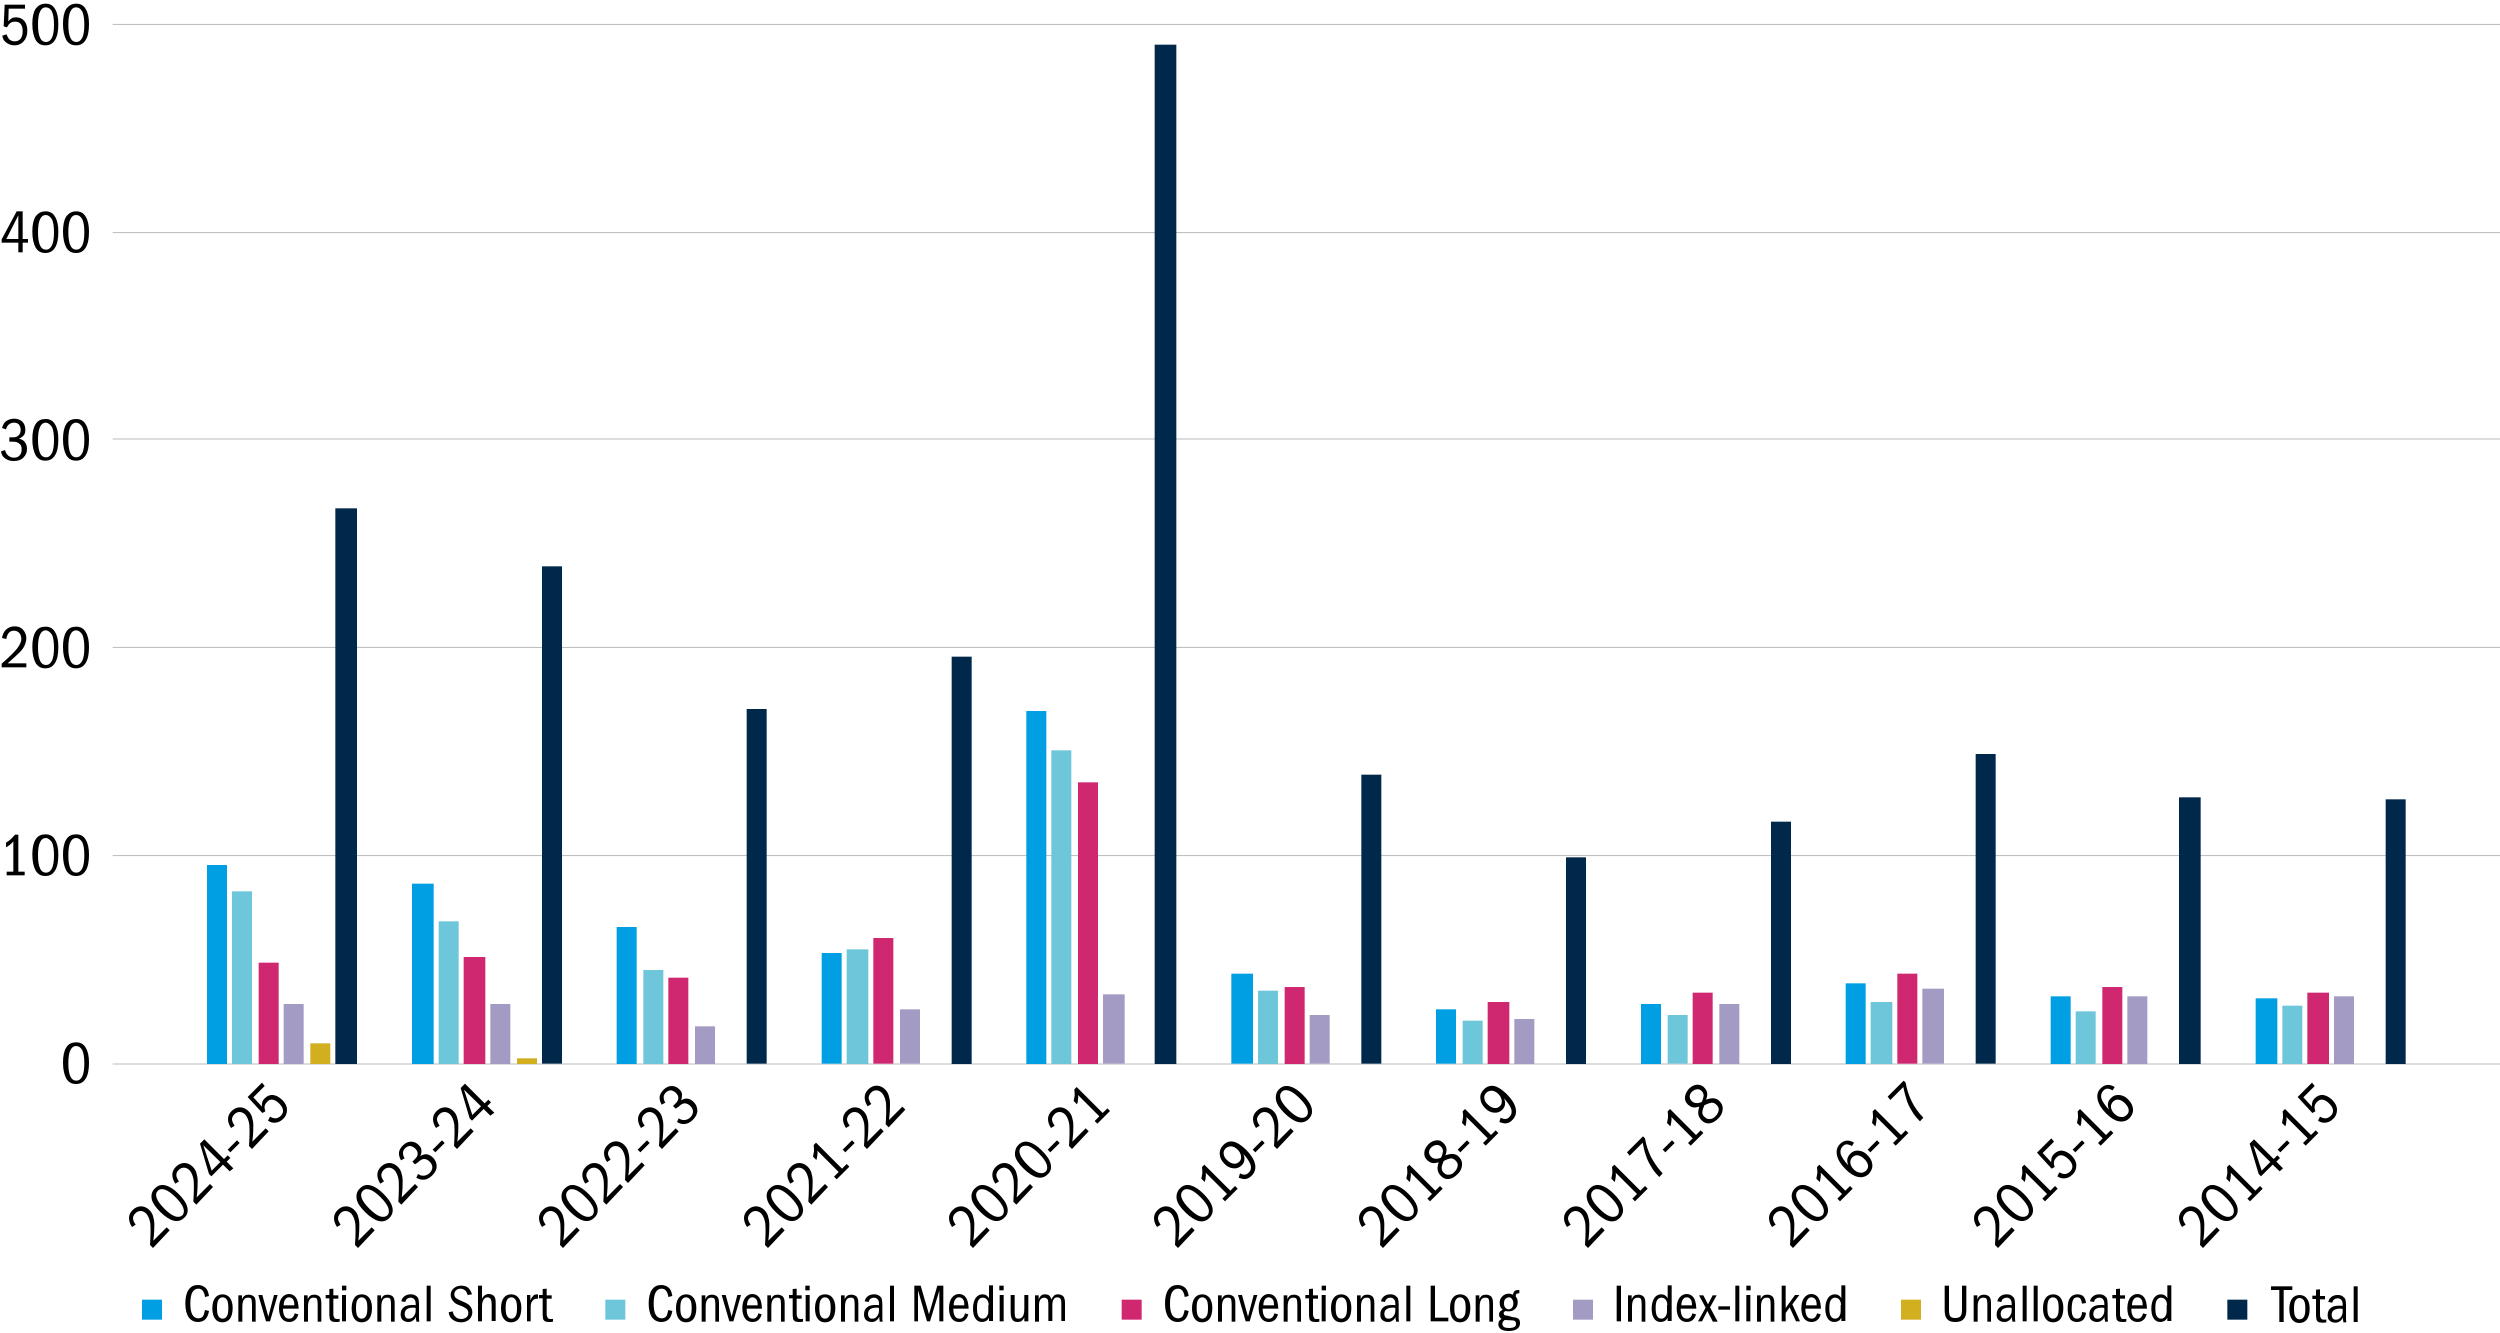 <svg xmlns="http://www.w3.org/2000/svg" xmlns:xlink="http://www.w3.org/1999/xlink" x="0px" y="0px" viewBox="0 0 750 400" style="enable-background:new 0 0 750 400;" xml:space="preserve"> <style type="text/css"> .st0{fill:#EBEBEB;} .st1{fill:none;stroke:#009DDD;} .st2{fill:none;stroke:#74D2E7;} .st3{fill:none;stroke:#CCCCCC;stroke-width:0.25;stroke-miterlimit:10;} .st4{fill-rule:evenodd;clip-rule:evenodd;fill:none;} .st5{fill-rule:evenodd;clip-rule:evenodd;fill:none;stroke:#CCCCCC;stroke-width:0.25;stroke-miterlimit:10;} .st6{fill-rule:evenodd;clip-rule:evenodd;fill:none;stroke:#999999;stroke-width:0.3;stroke-miterlimit:10;} .st7{fill-rule:evenodd;clip-rule:evenodd;fill:none;stroke:#74D2E7;} .st8{fill-rule:evenodd;clip-rule:evenodd;fill:none;stroke:#009DDD;} .st9{fill:none;} .st10{fill:none;stroke:#A08629;stroke-miterlimit:10;} .st11{fill:none;stroke:#68478D;stroke-miterlimit:10;} .st12{fill-rule:evenodd;clip-rule:evenodd;fill:none;stroke:#009FDF;} .st13{fill-rule:evenodd;clip-rule:evenodd;fill:none;stroke:#337079;stroke-miterlimit:10;} .st14{fill:none;stroke:#009FDF;} .st15{fill:none;stroke:#337079;stroke-miterlimit:10;} .st16{fill-rule:evenodd;clip-rule:evenodd;fill:none;stroke:#B3B3B3;stroke-width:0.3;} .st17{fill-rule:evenodd;clip-rule:evenodd;fill:#D3EAF9;} .st18{fill-rule:evenodd;clip-rule:evenodd;fill:#CAD0DA;} .st19{fill-rule:evenodd;clip-rule:evenodd;fill:#009FDF;} .st20{fill-rule:evenodd;clip-rule:evenodd;fill:#0079C0;} .st21{fill-rule:evenodd;clip-rule:evenodd;fill:#003F6B;} .st22{fill:#D3EAF9;} .st23{fill-rule:evenodd;clip-rule:evenodd;fill:#A7A9AC;} .st24{fill-rule:evenodd;clip-rule:evenodd;fill:#4D4D4F;stroke:#FFFFFF;stroke-miterlimit:10;} .st25{fill:none;stroke:#CCCCCC;stroke-width:0.75;stroke-miterlimit:10;} .st26{fill:none;stroke:#009DDD;stroke-width:1.5;} .st27{fill:none;stroke:#74D2E7;stroke-width:1.5;} .st28{fill:none;stroke:#F49600;stroke-width:1.5;stroke-linecap:round;stroke-linejoin:round;stroke-miterlimit:10;} .st29{fill:#009DDD;} .st30{fill:#F49600;} .st31{fill:#74D0E5;} .st32{fill:#FAA451;} .st33{fill:#009FDF;} .st34{fill:none;stroke:#F49600;stroke-width:1.5;stroke-linecap:round;stroke-linejoin:round;stroke-miterlimit:10;stroke-dasharray:2,4;} .st35{fill:none;stroke:#7F7F7F;stroke-width:1.25;stroke-linejoin:round;stroke-miterlimit:10;} .st36{fill:none;stroke:#7F7F7F;stroke-width:1.685;stroke-miterlimit:8;} .st37{fill:none;stroke:#D2AF1F;stroke-width:1.5;stroke-linecap:round;stroke-linejoin:round;stroke-miterlimit:10;} .st38{fill:none;stroke:#A7A9AC;stroke-width:0.25;stroke-linejoin:round;stroke-miterlimit:10;} .st39{fill:none;stroke:#999999;stroke-width:0.219;stroke-miterlimit:10;} .st40{fill:none;stroke:#CCCCCC;stroke-width:0.219;stroke-miterlimit:10;} .st41{fill:none;stroke:#CCCCCC;stroke-width:0.264;stroke-miterlimit:10;} .st42{fill:none;stroke:#8A8C8E;stroke-width:0.528;stroke-miterlimit:10;} .st43{fill:none;stroke:#8A8C8E;stroke-width:0.528;stroke-linecap:square;stroke-miterlimit:10;} .st44{fill:none;stroke:#CCCCCC;stroke-width:0.265;stroke-miterlimit:10;} .st45{fill:none;stroke:#666666;stroke-width:0.265;stroke-miterlimit:10;} .st46{fill:none;stroke:#8A8C8E;stroke-width:0.53;stroke-linecap:square;stroke-miterlimit:10;} .st47{fill:none;stroke:#8A8C8E;stroke-width:0.53;stroke-miterlimit:10;} .st48{fill:none;stroke:#999999;stroke-width:0.75;stroke-miterlimit:10;} .st49{fill:none;stroke:#999999;stroke-width:0.75;stroke-linecap:square;stroke-miterlimit:10;} .st50{fill:none;stroke:#CCCCCC;stroke-width:0.265;stroke-linecap:square;stroke-miterlimit:10;} .st51{fill:#009FE3;} .st52{fill:#6DC6DA;} .st53{fill:#D02870;} .st54{fill:#A49BC4;} .st55{fill:#00284A;} .st56{fill:#D2AF1F;} .st57{fill:none;stroke:#4F81BD;stroke-width:0.75;stroke-linejoin:round;stroke-miterlimit:10;} .st58{fill:none;stroke:#00284A;stroke-width:1.5;stroke-linecap:round;} .st59{fill:none;stroke:#009FE3;stroke-width:1.5;stroke-linecap:round;stroke-linejoin:round;stroke-miterlimit:10;} .st60{fill:none;stroke:#6DC6DA;stroke-width:1.5;stroke-linecap:round;stroke-linejoin:round;stroke-miterlimit:10;} .st61{fill:none;stroke:#D02870;stroke-width:1.5;stroke-linecap:round;stroke-linejoin:round;stroke-miterlimit:10;} .st62{fill:none;stroke:#00284A;stroke-width:1.5;stroke-linecap:round;stroke-linejoin:round;stroke-miterlimit:10;} .st63{fill:none;stroke:#004A61;stroke-width:1.5;} .st64{fill:none;stroke:#6DC6DA;stroke-width:1.5;} .st65{fill:none;stroke:#003D6D;stroke-width:1.5;} .st66{fill:none;stroke:#00AEEF;stroke-width:1.5;stroke-linejoin:round;stroke-miterlimit:10;} .st67{fill:none;stroke:#D02870;stroke-width:1.5;} .st68{fill:none;stroke:#D2AF1F;stroke-width:1.5;} .st69{fill:#231F20;} .st70{fill:none;stroke:#5EC8D8;stroke-width:1.5;} .st71{fill:none;stroke:#CBAB32;stroke-width:1.5;} .st72{fill:none;stroke:#D03177;stroke-width:1.5;} .st73{fill:none;stroke:#003D6D;stroke-width:1.479;} .st74{fill:none;stroke:#00AEEF;stroke-width:1.479;stroke-linejoin:round;stroke-miterlimit:10;} .st75{fill:none;stroke:#5EC8D8;stroke-width:1.479;} .st76{fill:none;stroke:#D03177;stroke-width:1.479;} .st77{fill:none;stroke:#CBAB32;stroke-width:1.479;} .st78{fill:none;stroke:#003D6D;stroke-width:1.494;} .st79{fill:none;stroke:#003D6D;stroke-width:0.498;stroke-miterlimit:10;} .st80{fill:none;stroke:#00AEEF;stroke-width:1.699;stroke-linejoin:round;stroke-miterlimit:10;} </style> <g id="Layer_1"> </g> <g id="Layer_2"> <g> <path class="st38" d="M33.8,7.3H750 M33.8,69.8H750 M33.8,131.7H750 M33.8,194.2H750 M33.8,256.7H750 M33.8,319.2H750"></path> </g> </g> <g id="Layer_4"> <g> <rect x="676.7" y="299.5" class="st51" width="6.5" height="19.7"></rect> <rect x="684.7" y="301.7" class="st52" width="6" height="17.5"></rect> <rect x="692.2" y="297.8" class="st53" width="6.5" height="21.4"></rect> <rect x="700.2" y="298.9" class="st54" width="6" height="20.3"></rect> <rect x="715.7" y="239.8" class="st55" width="6" height="79.4"></rect> </g> <g> <rect x="615.2" y="298.9" class="st51" width="6" height="20.3"></rect> <rect x="622.7" y="303.4" class="st52" width="6" height="15.8"></rect> <rect x="630.7" y="296.1" class="st53" width="6" height="23.1"></rect> <rect x="638.2" y="298.9" class="st54" width="6" height="20.3"></rect> <rect x="653.7" y="239.2" class="st55" width="6.5" height="80"></rect> </g> <g> <rect x="553.7" y="295" class="st51" width="6" height="24.2"></rect> <rect x="561.2" y="300.6" class="st52" width="6.5" height="18.6"></rect> <rect x="569.2" y="292.1" class="st53" width="6" height="27"></rect> <rect x="576.7" y="296.6" class="st54" width="6.5" height="22.5"></rect> <rect x="592.7" y="226.2" class="st55" width="6" height="92.9"></rect> </g> <g> <rect x="492.3" y="301.2" class="st51" width="6" height="18"></rect> <rect x="500.3" y="304.5" class="st52" width="6" height="14.6"></rect> <rect x="507.8" y="297.8" class="st53" width="6" height="21.4"></rect> <rect x="515.8" y="301.2" class="st54" width="6" height="18"></rect> <rect x="531.3" y="246.5" class="st55" width="6" height="72.7"></rect> </g> <g> <rect x="430.8" y="302.8" class="st51" width="6" height="16.3"></rect> <rect x="438.8" y="306.2" class="st52" width="6" height="13"></rect> <rect x="446.3" y="300.6" class="st53" width="6.5" height="18.6"></rect> <rect x="454.3" y="305.7" class="st54" width="6" height="13.5"></rect> <rect x="469.8" y="257.2" class="st55" width="6" height="62"></rect> </g> <g> <rect x="369.4" y="292.1" class="st51" width="6.5" height="27"></rect> <rect x="377.4" y="297.2" class="st52" width="6" height="22"></rect> <rect x="385.4" y="296.1" class="st53" width="6" height="23.1"></rect> <rect x="392.9" y="304.5" class="st54" width="6" height="14.6"></rect> <rect x="408.4" y="232.4" class="st55" width="6" height="86.7"></rect> </g> <g> <rect x="307.9" y="213.3" class="st51" width="6" height="105.9"></rect> <rect x="315.4" y="225.1" class="st52" width="6" height="94.1"></rect> <rect x="323.4" y="234.7" class="st53" width="6" height="84.5"></rect> <rect x="330.9" y="298.3" class="st54" width="6.5" height="20.8"></rect> <rect x="346.4" y="13.4" class="st55" width="6.5" height="305.8"></rect> </g> <g> <rect x="246.5" y="285.9" class="st51" width="6" height="33.2"></rect> <rect x="254" y="284.8" class="st52" width="6.5" height="34.4"></rect> <rect x="262" y="281.4" class="st53" width="6" height="37.7"></rect> <rect x="270" y="302.8" class="st54" width="6" height="16.3"></rect> <rect x="285.5" y="197" class="st55" width="6" height="122.2"></rect> </g> <g> <rect x="185" y="278.1" class="st51" width="6" height="41.1"></rect> <rect x="193" y="291" class="st52" width="6" height="28.2"></rect> <rect x="200.5" y="293.3" class="st53" width="6" height="25.9"></rect> <rect x="208.5" y="307.9" class="st54" width="6" height="11.3"></rect> <rect x="224" y="212.7" class="st55" width="6" height="106.4"></rect> </g> <g> <rect x="123.6" y="265.1" class="st51" width="6.5" height="54.1"></rect> <rect x="131.6" y="276.4" class="st52" width="6" height="42.8"></rect> <rect x="139.1" y="287.1" class="st53" width="6.5" height="32.1"></rect> <rect x="147.1" y="301.2" class="st54" width="6" height="18"></rect> <rect x="155.1" y="317.5" class="st56" width="6" height="1.7"></rect> <rect x="162.6" y="169.9" class="st55" width="6" height="149.2"></rect> </g> <g> <rect x="62.1" y="259.5" class="st51" width="6" height="59.7"></rect> <rect x="69.6" y="267.4" class="st52" width="6" height="51.8"></rect> <rect x="77.6" y="288.8" class="st53" width="6" height="30.4"></rect> <rect x="85.1" y="301.2" class="st54" width="6" height="18"></rect> <rect x="93.1" y="313" class="st56" width="6" height="6.2"></rect> <rect x="100.6" y="152.5" class="st55" width="6.5" height="166.7"></rect> </g> </g> <g id="Layer_3"> <g> <g> <path d="M45.9,374.4l-0.9-0.9c0.2-2.9,0.2-5,0.1-6.4c-0.2-1.3-0.6-2.3-1.2-3c-0.5-0.5-1.1-0.8-1.7-0.8c-0.6,0-1.1,0.2-1.6,0.7 c-0.5,0.5-0.7,1-0.7,1.5s0.3,1.2,0.8,1.9l-1.1,0.7c-0.6-0.9-0.9-1.8-0.9-2.7s0.4-1.7,1.1-2.4c0.7-0.7,1.6-1.1,2.5-1.1 c0.9,0,1.8,0.4,2.5,1.1c0.5,0.5,0.9,1.1,1.1,1.8c0.2,0.7,0.4,1.5,0.4,2.5c0,1,0,2.6-0.3,4.9l4-4l0.9,0.9L45.9,374.4z"></path> <path d="M46.5,356.5c0.9-0.9,1.9-1.2,3.1-0.9c1.2,0.3,2.5,1.1,3.9,2.5c1.5,1.5,2.4,2.8,2.7,4.1c0.3,1.2,0,2.3-0.9,3.1 c-0.9,0.9-2,1.2-3.2,0.9c-1.2-0.3-2.6-1.2-4.1-2.7c-1.4-1.4-2.3-2.7-2.5-3.9C45.3,358.4,45.6,357.3,46.5,356.5z M47.3,357.3 c-0.5,0.5-0.6,1.2-0.3,2.1s1.1,2,2.3,3.2c1.2,1.2,2.3,2,3.2,2.3c0.9,0.3,1.6,0.2,2.2-0.3c0.5-0.5,0.6-1.3,0.3-2.2 c-0.3-0.9-1.1-2-2.3-3.2c-1.2-1.2-2.3-2-3.2-2.3C48.6,356.6,47.8,356.7,47.3,357.3z"></path> <path d="M58.9,361.4l-0.9-0.9c0.2-2.9,0.2-5,0.1-6.4c-0.2-1.3-0.6-2.3-1.2-3c-0.5-0.5-1.1-0.8-1.7-0.8c-0.6,0-1.1,0.2-1.6,0.7 c-0.5,0.4-0.7,1-0.7,1.5c0,0.6,0.3,1.2,0.8,1.9l-1.1,0.7c-0.6-0.9-0.9-1.8-0.9-2.7c0-0.9,0.4-1.7,1.1-2.4 c0.7-0.7,1.6-1.1,2.5-1.1c0.9,0,1.8,0.4,2.5,1.1c0.5,0.5,0.9,1.1,1.1,1.8c0.2,0.7,0.4,1.5,0.4,2.5s0,2.6-0.3,4.9l4-4l0.9,0.9 L58.9,361.4z"></path> <path d="M68.9,351.4l-2-2l-3.5,3.5l-0.7-0.7l-2.7-9.1l1.3-1.3l5.9,5.9l1.1-1.1l0.8,0.8l-1.1,1.1l2,2L68.9,351.4z M61,343.6 l2.5,7.6l2.6-2.6L61,343.6z"></path> <path d="M69.1,345.7l-0.8-0.8l2.8-2.8l0.8,0.8L69.1,345.7z"></path> <path d="M75.6,344.7l-0.9-0.9c0.2-2.9,0.2-5,0.1-6.4c-0.2-1.3-0.6-2.3-1.2-3c-0.5-0.5-1.1-0.8-1.7-0.8c-0.6,0-1.1,0.2-1.6,0.7 c-0.5,0.5-0.7,1-0.7,1.5s0.3,1.2,0.8,1.9l-1.1,0.7c-0.6-0.9-0.9-1.8-0.9-2.7s0.4-1.7,1.1-2.4c0.7-0.7,1.6-1.1,2.5-1.1 c0.9,0,1.8,0.4,2.5,1.1c0.5,0.5,0.9,1.1,1.1,1.8c0.2,0.7,0.4,1.5,0.4,2.5c0,1,0,2.6-0.3,4.9l4-4l0.9,0.9L75.6,344.7z"></path> <path d="M81,335c0.7,0.4,1.2,0.5,1.7,0.5c0.5,0,1-0.3,1.5-0.7c0.5-0.5,0.8-1.1,0.7-1.8c-0.1-0.7-0.5-1.3-1.2-2 c-0.6-0.6-1.3-1-1.9-1.1c-0.6-0.1-1.2,0.1-1.7,0.7c-0.4,0.4-0.6,0.8-0.7,1.2c-0.1,0.4,0,1,0.2,1.6l-0.9,0.5l-4.4-4.8l4.3-4.3 l0.8,1l-3.4,3.4l2.6,2.8c-0.1-0.5,0-1,0.1-1.4c0.1-0.4,0.4-0.8,0.7-1.1c0.7-0.7,1.6-1.1,2.5-1c0.9,0.1,1.8,0.6,2.7,1.4 c1,1,1.5,2,1.5,3s-0.3,2-1.2,2.8c-0.7,0.7-1.4,1-2.2,1.1c-0.8,0.1-1.6-0.1-2.3-0.6L81,335z"></path> </g> </g> <g> <g> <path d="M107.4,374.4l-0.9-0.9c0.2-2.9,0.2-5,0.1-6.4c-0.2-1.3-0.6-2.3-1.2-3c-0.5-0.5-1.1-0.8-1.7-0.8c-0.6,0-1.1,0.2-1.6,0.7 c-0.4,0.5-0.7,1-0.7,1.5c0,0.6,0.3,1.2,0.8,1.9l-1.1,0.7c-0.6-0.9-0.9-1.8-0.9-2.7c0-0.9,0.4-1.7,1.1-2.4 c0.7-0.7,1.6-1.1,2.5-1.1c0.9,0,1.8,0.4,2.5,1.1c0.5,0.5,0.9,1.1,1.1,1.8c0.2,0.7,0.4,1.5,0.4,2.5c0,1,0,2.6-0.3,4.9l4-4l0.9,0.9 L107.4,374.4z"></path> <path d="M108,356.5c0.9-0.9,1.9-1.2,3.1-0.9c1.2,0.3,2.5,1.1,3.9,2.5c1.5,1.5,2.4,2.8,2.7,4.1c0.3,1.2,0,2.3-0.9,3.2 c-0.9,0.9-2,1.2-3.2,0.9c-1.2-0.3-2.6-1.2-4.1-2.7c-1.4-1.4-2.3-2.7-2.5-3.9C106.8,358.4,107.1,357.3,108,356.5z M108.8,357.3 c-0.5,0.5-0.6,1.2-0.3,2.1c0.3,0.9,1.1,2,2.3,3.2c1.2,1.2,2.3,2,3.2,2.3c0.9,0.3,1.6,0.2,2.2-0.3c0.5-0.5,0.6-1.3,0.3-2.2 c-0.3-0.9-1.1-2-2.3-3.2c-1.2-1.2-2.3-2-3.2-2.3C110.1,356.6,109.3,356.7,108.8,357.3z"></path> <path d="M120.4,361.4l-0.9-0.9c0.2-2.9,0.2-5,0.1-6.4c-0.2-1.3-0.6-2.3-1.2-3c-0.5-0.5-1.1-0.8-1.7-0.8c-0.6,0-1.1,0.2-1.6,0.7 c-0.4,0.4-0.7,1-0.7,1.5c0,0.6,0.3,1.2,0.8,1.9l-1.1,0.7c-0.6-0.9-0.9-1.8-0.9-2.7c0-0.9,0.4-1.7,1.1-2.4 c0.7-0.7,1.6-1.1,2.5-1.1c0.9,0,1.8,0.4,2.5,1.1c0.5,0.5,0.9,1.1,1.1,1.8c0.2,0.7,0.4,1.5,0.4,2.5c0,1,0,2.6-0.3,4.9l4-4l0.9,0.9 L120.4,361.4z"></path> <path d="M124.5,349.3l-0.8-0.8l0.9-0.9c0.5-0.5,0.7-1,0.7-1.5c0-0.5-0.2-1-0.7-1.5c-0.5-0.5-1-0.7-1.5-0.8c-0.6,0-1,0.2-1.5,0.6 c-0.4,0.4-0.7,0.9-0.7,1.4s0.1,1.1,0.5,1.7l-1.1,0.6c-0.5-0.9-0.7-1.7-0.6-2.4c0.1-0.7,0.5-1.4,1.2-2.1c0.7-0.7,1.5-1.1,2.4-1.1 c0.9,0,1.6,0.3,2.3,1c0.5,0.5,0.8,1,0.8,1.5c0.1,0.5,0,1.1-0.3,1.8c0.7-0.4,1.4-0.6,2-0.5c0.6,0.1,1.2,0.4,1.8,1 c0.7,0.7,1.1,1.6,1.1,2.6c0,1-0.5,1.9-1.3,2.7c-0.8,0.8-1.6,1.2-2.4,1.3c-0.8,0.1-1.6-0.1-2.4-0.6l0.5-1.1 c0.6,0.4,1.2,0.6,1.9,0.5c0.6-0.1,1.1-0.3,1.6-0.8c0.5-0.5,0.8-1.1,0.8-1.7c0-0.6-0.3-1.2-0.8-1.7c-0.5-0.5-1.1-0.8-1.7-0.8 c-0.6,0-1.2,0.4-1.8,1L124.5,349.3z"></path> <path d="M130.6,345.7l-0.8-0.8l2.8-2.8l0.8,0.8L130.6,345.7z"></path> <path d="M137.1,344.7l-0.9-0.9c0.2-2.9,0.2-5,0.1-6.4c-0.2-1.3-0.6-2.3-1.2-3c-0.5-0.5-1.1-0.8-1.7-0.8s-1.1,0.2-1.6,0.7 c-0.5,0.5-0.7,1-0.7,1.5c0,0.6,0.3,1.2,0.8,1.9l-1.1,0.7c-0.6-0.9-0.9-1.8-0.9-2.7c0-0.9,0.4-1.7,1.1-2.4 c0.7-0.7,1.6-1.1,2.5-1.1c0.9,0,1.8,0.4,2.5,1.1c0.5,0.5,0.9,1.1,1.1,1.8c0.2,0.7,0.4,1.5,0.4,2.5c0,1,0,2.6-0.3,4.9l4-4l0.9,0.9 L137.1,344.7z"></path> <path d="M147.1,334.7l-2-2l-3.5,3.5l-0.7-0.7l-2.7-9.1l1.3-1.3l5.9,5.9l1.1-1.1l0.8,0.8l-1.1,1.1l2.1,2L147.1,334.7z M139.2,326.9l2.5,7.6l2.6-2.6L139.2,326.9z"></path> </g> </g> <g> <g> <path d="M168.9,374.4l-0.9-0.9c0.2-2.9,0.2-5,0.1-6.4c-0.2-1.3-0.6-2.3-1.2-3c-0.5-0.5-1.1-0.8-1.7-0.8c-0.6,0-1.1,0.2-1.6,0.7 c-0.4,0.5-0.7,1-0.7,1.5c0,0.6,0.3,1.2,0.8,1.9l-1.1,0.7c-0.6-0.9-0.9-1.8-0.9-2.7c0-0.9,0.4-1.7,1.1-2.4 c0.7-0.7,1.6-1.1,2.5-1.1c0.9,0,1.8,0.4,2.5,1.1c0.5,0.5,0.9,1.1,1.1,1.8c0.2,0.7,0.4,1.5,0.4,2.5c0,1,0,2.6-0.3,4.9l4-4l0.9,0.9 L168.9,374.4z"></path> <path d="M169.5,356.5c0.9-0.9,1.9-1.2,3.1-0.9c1.2,0.3,2.5,1.1,3.9,2.5c1.5,1.5,2.4,2.8,2.7,4.1c0.3,1.2,0,2.3-0.9,3.1 c-0.9,0.9-2,1.2-3.2,0.9c-1.2-0.3-2.6-1.2-4.1-2.7c-1.4-1.4-2.3-2.7-2.5-3.9C168.3,358.4,168.6,357.3,169.5,356.5z M170.3,357.3 c-0.5,0.5-0.6,1.2-0.3,2.1c0.3,0.9,1.1,2,2.3,3.2c1.2,1.2,2.3,2,3.2,2.3c0.9,0.3,1.6,0.2,2.2-0.3c0.5-0.5,0.6-1.3,0.3-2.2 c-0.3-0.9-1.1-2-2.3-3.2c-1.2-1.2-2.3-2-3.2-2.3C171.6,356.6,170.8,356.7,170.3,357.3z"></path> <path d="M181.9,361.4l-0.9-0.9c0.2-2.9,0.2-5,0.1-6.4c-0.2-1.3-0.6-2.3-1.2-3c-0.5-0.5-1.1-0.8-1.7-0.8c-0.6,0-1.1,0.2-1.6,0.7 c-0.4,0.5-0.7,1-0.7,1.5c0,0.6,0.3,1.2,0.8,1.9l-1.1,0.7c-0.6-0.9-0.9-1.8-0.9-2.7c0-0.9,0.4-1.7,1.1-2.4 c0.7-0.7,1.6-1.1,2.5-1.1c0.9,0,1.8,0.4,2.5,1.1c0.5,0.5,0.9,1.1,1.1,1.8c0.2,0.7,0.4,1.5,0.4,2.5s0,2.6-0.3,4.9l4-4l0.9,0.9 L181.9,361.4z"></path> <path d="M188.4,354.9l-0.9-0.9c0.2-2.9,0.2-5,0.1-6.4c-0.2-1.3-0.6-2.3-1.2-3c-0.5-0.5-1.1-0.8-1.7-0.8c-0.6,0-1.1,0.2-1.6,0.7 c-0.4,0.5-0.7,1-0.7,1.5c0,0.6,0.3,1.2,0.8,1.9l-1.1,0.7c-0.6-0.9-0.9-1.8-0.9-2.7c0-0.9,0.4-1.7,1.1-2.4 c0.7-0.7,1.6-1.1,2.5-1.1c0.9,0,1.8,0.4,2.5,1.1c0.5,0.5,0.9,1.1,1.1,1.8c0.2,0.7,0.4,1.5,0.4,2.5s0,2.6-0.3,4.9l4-4l0.9,0.9 L188.4,354.9z"></path> <path d="M192.1,345.7l-0.8-0.8l2.8-2.8l0.8,0.8L192.1,345.7z"></path> <path d="M198.6,344.7l-0.9-0.9c0.2-2.9,0.2-5,0.1-6.4c-0.2-1.3-0.6-2.3-1.2-3c-0.5-0.5-1.1-0.8-1.7-0.8c-0.6,0-1.1,0.2-1.6,0.7 c-0.5,0.4-0.7,1-0.7,1.5c0,0.6,0.3,1.2,0.8,1.9l-1.1,0.7c-0.6-0.9-0.9-1.8-0.9-2.7s0.4-1.7,1.1-2.4c0.7-0.7,1.6-1.1,2.5-1.1 c0.9,0,1.8,0.4,2.5,1.1c0.5,0.5,0.9,1.1,1.1,1.8c0.2,0.7,0.4,1.5,0.4,2.5c0,1,0,2.6-0.3,4.9l4-4l0.9,0.9L198.6,344.7z"></path> <path d="M202.7,332.6l-0.8-0.8l0.9-0.9c0.5-0.5,0.7-1,0.7-1.5c0-0.5-0.2-1-0.7-1.5c-0.5-0.5-1-0.7-1.5-0.8c-0.6,0-1,0.2-1.5,0.6 c-0.4,0.4-0.7,0.9-0.7,1.4s0.1,1.1,0.5,1.7l-1.1,0.6c-0.5-0.9-0.7-1.7-0.6-2.4c0.1-0.7,0.5-1.4,1.2-2.1c0.7-0.7,1.5-1.1,2.4-1.1 c0.9,0,1.6,0.3,2.3,1c0.5,0.5,0.8,1,0.8,1.5s0,1.1-0.3,1.8c0.7-0.4,1.4-0.6,2-0.5c0.6,0.1,1.2,0.4,1.8,1c0.7,0.7,1.1,1.6,1.1,2.6 c0,1-0.5,1.9-1.3,2.7c-0.8,0.8-1.6,1.2-2.4,1.3c-0.8,0.1-1.6-0.1-2.4-0.6l0.5-1.1c0.6,0.4,1.2,0.6,1.9,0.5 c0.6-0.1,1.1-0.3,1.6-0.8c0.5-0.5,0.8-1.1,0.8-1.7c0-0.6-0.3-1.2-0.8-1.7s-1.1-0.8-1.7-0.8c-0.6,0-1.2,0.4-1.8,1L202.7,332.6z"></path> </g> </g> <g> <g> <path d="M230.4,374.4l-0.9-0.9c0.2-2.9,0.2-5,0.1-6.4c-0.2-1.3-0.6-2.3-1.2-3c-0.5-0.5-1.1-0.8-1.7-0.8c-0.6,0-1.1,0.2-1.6,0.7 c-0.5,0.5-0.7,1-0.7,1.5c0,0.6,0.3,1.2,0.8,1.9l-1.1,0.7c-0.6-0.9-0.9-1.8-0.9-2.7c0-0.9,0.4-1.7,1.1-2.4 c0.7-0.7,1.6-1.1,2.5-1.1c0.9,0,1.8,0.4,2.5,1.1c0.5,0.5,0.9,1.1,1.1,1.8c0.2,0.7,0.4,1.5,0.4,2.5c0,1,0,2.6-0.3,4.9l4-4l0.9,0.9 L230.4,374.4z"></path> <path d="M231,356.5c0.9-0.9,1.9-1.2,3.2-0.9c1.2,0.3,2.5,1.1,3.9,2.5c1.5,1.5,2.4,2.8,2.7,4.1c0.3,1.2,0,2.3-0.9,3.1 c-0.9,0.9-2,1.2-3.2,0.9c-1.2-0.3-2.6-1.2-4.1-2.7c-1.4-1.4-2.3-2.7-2.5-3.9C229.8,358.4,230.1,357.3,231,356.5z M231.8,357.3 c-0.5,0.5-0.6,1.2-0.3,2.1c0.3,0.9,1.1,2,2.3,3.2c1.2,1.2,2.3,2,3.2,2.3c0.9,0.3,1.6,0.2,2.2-0.3c0.5-0.5,0.6-1.3,0.3-2.2 c-0.3-0.9-1.1-2-2.3-3.2c-1.2-1.2-2.3-2-3.2-2.3C233.1,356.6,232.3,356.7,231.8,357.3z"></path> <path d="M243.4,361.4l-0.9-0.9c0.2-2.9,0.2-5,0.1-6.4c-0.2-1.3-0.6-2.3-1.2-3c-0.5-0.5-1.1-0.8-1.7-0.8c-0.6,0-1.1,0.2-1.6,0.7 c-0.5,0.5-0.7,1-0.7,1.5c0,0.6,0.3,1.2,0.8,1.9l-1.1,0.7c-0.6-0.9-0.9-1.8-0.9-2.7c0-0.9,0.4-1.7,1.1-2.4 c0.7-0.7,1.6-1.1,2.5-1.1c0.9,0,1.8,0.4,2.5,1.1c0.5,0.5,0.9,1.1,1.1,1.8c0.2,0.7,0.4,1.5,0.4,2.5s0,2.6-0.3,4.9l4-4l0.9,0.9 L243.4,361.4z"></path> <path d="M251,353.8l-0.8-0.8l1.4-1.4l-6.4-6.4c0.1,0.5,0.1,0.9,0,1.4s-0.1,0.9-0.3,1.4l-1-1c0.1-0.6,0.2-1.1,0.3-1.6 c0-0.5,0-1.2-0.1-1.9l0.7-0.7l7.8,7.8l1.4-1.4l0.8,0.8L251,353.8z"></path> <path d="M253.6,345.7l-0.8-0.8l2.8-2.8l0.8,0.8L253.6,345.7z"></path> <path d="M260.1,344.7l-0.9-0.9c0.2-2.9,0.2-5,0.1-6.4c-0.2-1.3-0.6-2.3-1.2-3c-0.5-0.5-1.1-0.8-1.7-0.8c-0.6,0-1.1,0.2-1.6,0.7 c-0.4,0.4-0.7,1-0.7,1.5c0,0.6,0.3,1.2,0.8,1.9l-1.1,0.7c-0.6-0.9-0.9-1.8-0.9-2.7s0.4-1.7,1.1-2.4c0.7-0.7,1.6-1.1,2.5-1.1 c0.9,0,1.8,0.4,2.5,1.1c0.5,0.5,0.9,1.1,1.1,1.8c0.2,0.7,0.4,1.5,0.4,2.5c0,1,0,2.6-0.3,4.9l4-4l0.9,0.9L260.1,344.7z"></path> <path d="M266.6,338.2l-0.9-0.9c0.2-2.9,0.2-5,0.1-6.4c-0.2-1.3-0.6-2.3-1.2-3c-0.5-0.5-1.1-0.8-1.7-0.8c-0.6,0-1.1,0.2-1.6,0.7 c-0.4,0.5-0.7,1-0.7,1.5c0,0.6,0.3,1.2,0.8,1.9l-1.1,0.7c-0.6-0.9-0.9-1.8-0.9-2.7s0.4-1.7,1.1-2.4c0.7-0.7,1.6-1.1,2.5-1.1 c0.9,0,1.8,0.4,2.5,1.1c0.5,0.5,0.9,1.1,1.1,1.8c0.2,0.7,0.4,1.5,0.4,2.5s0,2.6-0.3,4.9l4-4l0.9,0.9L266.6,338.2z"></path> </g> </g> <g> <g> <path d="M291.9,374.4l-0.9-0.9c0.2-2.9,0.2-5,0.1-6.4c-0.2-1.3-0.6-2.3-1.2-3c-0.5-0.5-1.1-0.8-1.7-0.8c-0.6,0-1.1,0.2-1.6,0.7 c-0.5,0.4-0.7,1-0.7,1.5c0,0.6,0.3,1.2,0.8,1.9l-1.1,0.7c-0.6-0.9-0.9-1.8-0.9-2.7c0-0.9,0.4-1.7,1.1-2.4 c0.7-0.7,1.6-1.1,2.5-1.1c0.9,0,1.8,0.4,2.5,1.1c0.5,0.5,0.9,1.1,1.1,1.8c0.2,0.7,0.4,1.5,0.4,2.5c0,1,0,2.6-0.3,4.9l4-4l0.9,0.9 L291.9,374.4z"></path> <path d="M292.5,356.5c0.9-0.9,1.9-1.2,3.1-0.9c1.2,0.3,2.5,1.1,3.9,2.5c1.5,1.5,2.4,2.8,2.7,4.1s0,2.3-0.9,3.1 c-0.9,0.9-2,1.2-3.2,0.9c-1.2-0.3-2.6-1.2-4.1-2.7c-1.4-1.4-2.3-2.7-2.5-3.9C291.3,358.4,291.6,357.3,292.5,356.5z M293.3,357.3 c-0.5,0.5-0.6,1.2-0.3,2.1c0.3,0.9,1.1,2,2.3,3.2c1.2,1.2,2.3,2,3.2,2.3c0.9,0.3,1.6,0.2,2.2-0.3c0.5-0.5,0.6-1.3,0.3-2.2 c-0.3-0.9-1.1-2-2.3-3.2c-1.2-1.2-2.3-2-3.2-2.3C294.6,356.6,293.8,356.7,293.3,357.3z"></path> <path d="M304.9,361.4l-0.9-0.9c0.2-2.9,0.2-5,0.1-6.4c-0.2-1.3-0.6-2.3-1.2-3c-0.5-0.5-1.1-0.8-1.7-0.8c-0.6,0-1.1,0.2-1.6,0.7 c-0.4,0.4-0.7,1-0.7,1.5c0,0.6,0.3,1.2,0.8,1.9l-1.1,0.7c-0.6-0.9-0.9-1.8-0.9-2.7c0-0.9,0.4-1.7,1.1-2.4 c0.7-0.7,1.6-1.1,2.5-1.1c0.9,0,1.8,0.4,2.5,1.1c0.5,0.5,0.9,1.1,1.1,1.8c0.2,0.7,0.4,1.5,0.4,2.5c0,1,0,2.6-0.3,4.9l4-4l0.9,0.9 L304.9,361.4z"></path> <path d="M305.5,343.5c0.9-0.9,1.9-1.2,3.1-0.9c1.2,0.3,2.5,1.1,3.9,2.5c1.5,1.5,2.4,2.8,2.7,4.1s0,2.3-0.9,3.1 c-0.9,0.9-2,1.2-3.2,0.9c-1.2-0.3-2.6-1.2-4.1-2.7c-1.4-1.4-2.3-2.7-2.5-3.9C304.4,345.4,304.7,344.3,305.5,343.5z M306.3,344.2 c-0.5,0.5-0.6,1.2-0.3,2.1c0.3,0.9,1.1,2,2.3,3.2c1.2,1.2,2.3,2,3.2,2.3c0.9,0.3,1.6,0.2,2.2-0.3c0.5-0.5,0.6-1.3,0.3-2.2 c-0.3-0.9-1.1-2-2.3-3.2c-1.2-1.2-2.3-2-3.2-2.3C307.6,343.6,306.8,343.7,306.3,344.2z"></path> <path d="M315.1,345.7l-0.8-0.8l2.8-2.8l0.8,0.8L315.1,345.7z"></path> <path d="M321.6,344.7l-0.9-0.9c0.2-2.9,0.2-5,0.1-6.4c-0.2-1.3-0.6-2.3-1.2-3c-0.5-0.5-1.1-0.8-1.7-0.8c-0.6,0-1.1,0.2-1.6,0.7 c-0.4,0.5-0.7,1-0.7,1.5c0,0.6,0.3,1.2,0.8,1.9l-1.1,0.7c-0.6-0.9-0.9-1.8-0.9-2.7c0-0.9,0.4-1.7,1.1-2.4 c0.7-0.7,1.6-1.1,2.5-1.1c0.9,0,1.8,0.4,2.5,1.1c0.5,0.5,0.9,1.1,1.1,1.8c0.2,0.7,0.4,1.5,0.4,2.5c0,1,0,2.6-0.3,4.9l4-4l0.9,0.9 L321.6,344.7z"></path> <path d="M329.2,337.1l-0.8-0.8l1.4-1.4l-6.4-6.4c0.1,0.5,0.1,0.9,0,1.4c0,0.4-0.1,0.9-0.3,1.4l-1-1c0.1-0.6,0.2-1.1,0.3-1.6 c0-0.5,0-1.2-0.1-1.9l0.7-0.7l7.8,7.8l1.4-1.4l0.8,0.8L329.2,337.1z"></path> </g> </g> <g> <g> <path d="M353.4,374.4l-0.9-0.9c0.2-2.9,0.2-5,0.1-6.4c-0.2-1.3-0.6-2.3-1.2-3c-0.5-0.5-1.1-0.8-1.7-0.8c-0.6,0-1.1,0.2-1.6,0.7 c-0.5,0.4-0.7,1-0.7,1.5c0,0.6,0.3,1.2,0.8,1.9l-1.1,0.7c-0.6-0.9-0.9-1.8-0.9-2.7c0-0.9,0.4-1.7,1.1-2.4 c0.7-0.7,1.6-1.1,2.5-1.1s1.8,0.4,2.5,1.1c0.5,0.5,0.9,1.1,1.1,1.8c0.2,0.7,0.4,1.5,0.4,2.5c0,1,0,2.6-0.3,4.9l4-4l0.9,0.9 L353.4,374.4z"></path> <path d="M354,356.5c0.9-0.9,1.9-1.2,3.1-0.9c1.2,0.3,2.5,1.1,3.9,2.5c1.5,1.5,2.4,2.8,2.7,4.1c0.3,1.2,0,2.3-0.9,3.2 c-0.9,0.9-2,1.2-3.2,0.9c-1.2-0.3-2.6-1.2-4.1-2.7c-1.4-1.4-2.3-2.7-2.5-3.9C352.8,358.4,353.2,357.3,354,356.5z M354.8,357.3 c-0.5,0.5-0.6,1.2-0.3,2.1s1.1,2,2.3,3.2c1.2,1.2,2.3,2,3.2,2.3c0.9,0.3,1.6,0.2,2.2-0.3c0.5-0.5,0.6-1.3,0.3-2.2 c-0.3-0.9-1.1-2-2.3-3.2c-1.2-1.2-2.3-2-3.2-2.3C356.1,356.6,355.3,356.7,354.8,357.3z"></path> <path d="M367.5,360.4l-0.8-0.8l1.4-1.4l-6.4-6.4c0.1,0.5,0.1,0.9,0,1.4c0,0.4-0.1,0.9-0.3,1.4l-1-1c0.1-0.6,0.2-1.1,0.3-1.6 c0-0.5,0-1.2-0.1-1.9l0.7-0.7l7.8,7.8l1.4-1.4l0.8,0.8L367.5,360.4z"></path> <path d="M372,352c0.5,0.3,1,0.4,1.4,0.4c0.4,0,0.8-0.2,1.3-0.7c0.6-0.6,0.7-1.3,0.5-2.2c-0.3-0.9-1-2-2.2-3.3 c0.3,0.7,0.4,1.3,0.3,1.9s-0.3,1-0.8,1.5c-0.7,0.7-1.5,1-2.5,0.9s-1.9-0.5-2.7-1.4c-0.9-0.9-1.3-1.8-1.4-2.9c0-1,0.3-1.9,1.1-2.7 c0.9-0.9,1.9-1.2,3-1c1.1,0.2,2.3,1,3.7,2.3c1.6,1.6,2.5,3,2.8,4.4c0.3,1.3,0,2.5-1,3.5c-0.6,0.6-1.2,0.9-1.8,1s-1.3-0.1-2.1-0.4 L372,352z M367.7,344.5c-0.5,0.5-0.7,1.1-0.6,1.7c0.1,0.7,0.4,1.3,1.1,1.9c0.6,0.6,1.2,0.9,1.9,1c0.6,0.1,1.2-0.1,1.7-0.6 c0.5-0.5,0.6-1,0.5-1.7c-0.1-0.7-0.4-1.3-1-1.9c-0.6-0.6-1.2-0.9-1.9-1C368.7,343.9,368.2,344.1,367.7,344.5z"></path> <path d="M376.6,345.7l-0.8-0.8l2.8-2.8l0.8,0.8L376.6,345.7z"></path> <path d="M383.1,344.7l-0.9-0.9c0.2-2.9,0.2-5,0.1-6.4c-0.2-1.3-0.6-2.3-1.2-3c-0.5-0.5-1.1-0.8-1.7-0.8c-0.6,0-1.1,0.2-1.6,0.7 c-0.4,0.5-0.7,1-0.7,1.5s0.3,1.2,0.8,1.9l-1.1,0.7c-0.6-0.9-0.9-1.8-0.9-2.7c0-0.9,0.4-1.7,1.1-2.4c0.7-0.7,1.6-1.1,2.5-1.1 s1.8,0.4,2.5,1.1c0.5,0.5,0.9,1.1,1.1,1.8c0.2,0.7,0.4,1.5,0.4,2.5c0,1,0,2.6-0.3,4.9l4-4l0.9,0.9L383.1,344.7z"></path> <path d="M383.7,326.8c0.9-0.9,1.9-1.2,3.2-0.9c1.2,0.3,2.5,1.1,3.9,2.5c1.5,1.5,2.4,2.8,2.7,4.1c0.3,1.2,0,2.3-0.9,3.2 c-0.9,0.9-2,1.2-3.2,0.9c-1.2-0.3-2.6-1.2-4.1-2.7c-1.4-1.4-2.3-2.7-2.5-3.9C382.6,328.7,382.9,327.6,383.7,326.8z M384.5,327.6 c-0.5,0.5-0.6,1.2-0.3,2.1c0.3,0.9,1.1,2,2.3,3.2c1.2,1.2,2.3,2,3.2,2.3c0.9,0.3,1.6,0.2,2.2-0.3c0.5-0.5,0.6-1.3,0.3-2.2 c-0.3-0.9-1.1-2-2.3-3.2c-1.2-1.2-2.3-2-3.2-2.3C385.8,326.9,385,327,384.5,327.6z"></path> </g> </g> <g> <g> <path d="M414.9,374.4l-0.9-0.9c0.2-2.9,0.2-5,0.1-6.4c-0.2-1.3-0.6-2.3-1.2-3c-0.5-0.5-1.1-0.8-1.7-0.8c-0.6,0-1.1,0.2-1.6,0.7 c-0.4,0.5-0.7,1-0.7,1.5c0,0.6,0.3,1.2,0.8,1.9l-1.1,0.7c-0.6-0.9-0.9-1.8-0.9-2.7c0-0.9,0.4-1.7,1.1-2.4 c0.7-0.7,1.6-1.1,2.5-1.1c0.9,0,1.8,0.4,2.5,1.1c0.5,0.5,0.9,1.1,1.1,1.8c0.2,0.7,0.4,1.5,0.4,2.5c0,1,0,2.6-0.3,4.9l4-4l0.9,0.9 L414.9,374.4z"></path> <path d="M415.5,356.5c0.9-0.9,1.9-1.2,3.1-0.9c1.2,0.3,2.5,1.1,3.9,2.5c1.5,1.5,2.4,2.8,2.7,4.1c0.3,1.2,0,2.3-0.9,3.1 c-0.9,0.9-2,1.2-3.2,0.9c-1.2-0.3-2.6-1.2-4.1-2.7c-1.4-1.4-2.3-2.7-2.5-3.9C414.3,358.4,414.7,357.3,415.5,356.5z M416.3,357.3 c-0.5,0.5-0.6,1.2-0.3,2.1c0.3,0.9,1.1,2,2.3,3.2c1.2,1.2,2.3,2,3.2,2.3c0.9,0.3,1.6,0.2,2.2-0.3c0.5-0.5,0.6-1.3,0.3-2.2 c-0.3-0.9-1.1-2-2.3-3.2c-1.2-1.2-2.3-2-3.2-2.3C417.6,356.6,416.8,356.7,416.3,357.3z"></path> <path d="M429,360.4l-0.8-0.8l1.4-1.4l-6.4-6.4c0.1,0.5,0.1,0.9,0,1.4s-0.1,0.9-0.3,1.4l-1-1c0.1-0.6,0.2-1.1,0.3-1.6 c0-0.5,0-1.2-0.1-1.9l0.7-0.7l7.8,7.8l1.4-1.4l0.8,0.8L429,360.4z"></path> <path d="M433.6,346.6c0.9-0.3,1.7-0.5,2.4-0.4c0.7,0.1,1.3,0.4,1.7,0.9c0.7,0.7,1,1.5,0.9,2.5c-0.1,1-0.5,1.9-1.4,2.7 c-0.9,0.9-1.7,1.3-2.6,1.4c-0.9,0.1-1.7-0.2-2.4-1c-0.5-0.5-0.8-1.1-0.9-1.7c-0.1-0.7,0-1.4,0.3-2.3c-0.7,0.2-1.4,0.3-1.9,0.2 c-0.6-0.1-1-0.4-1.5-0.8c-0.7-0.7-1-1.4-0.9-2.3c0-0.9,0.5-1.7,1.2-2.5c0.7-0.7,1.5-1.1,2.4-1.2s1.6,0.2,2.2,0.9 C434.1,344,434.2,345.2,433.6,346.6z M432.3,347.3c0.4-0.7,0.5-1.4,0.6-1.9c0-0.5-0.2-1-0.6-1.4c-0.4-0.4-0.9-0.6-1.4-0.5 c-0.5,0-1,0.3-1.5,0.7c-0.4,0.4-0.7,0.9-0.7,1.4s0.2,1,0.6,1.4c0.4,0.4,0.8,0.6,1.3,0.6C431,347.7,431.6,347.6,432.3,347.3z M433.1,348.3c-0.4,0.9-0.6,1.6-0.6,2.1c0,0.6,0.2,1,0.6,1.4c0.5,0.5,1,0.7,1.6,0.6c0.6,0,1.2-0.3,1.7-0.9 c0.5-0.5,0.8-1.1,0.9-1.7s-0.1-1.1-0.6-1.6s-0.9-0.7-1.5-0.7C434.8,347.6,434,347.8,433.1,348.3z"></path> <path d="M438.1,345.7l-0.8-0.8l2.8-2.8l0.8,0.8L438.1,345.7z"></path> <path d="M445.7,343.7l-0.8-0.8l1.4-1.4l-6.4-6.4c0.1,0.5,0.1,0.9,0,1.4s-0.1,0.9-0.3,1.4l-1-1c0.1-0.6,0.2-1.1,0.3-1.6 s0-1.2-0.1-1.9l0.7-0.7l7.8,7.8l1.4-1.4l0.8,0.8L445.7,343.7z"></path> <path d="M450.2,335.3c0.5,0.3,1,0.4,1.4,0.4c0.4,0,0.9-0.2,1.3-0.7c0.6-0.6,0.7-1.3,0.5-2.2c-0.3-0.9-1-2-2.2-3.3 c0.3,0.7,0.4,1.3,0.3,1.9c-0.1,0.5-0.3,1-0.8,1.5c-0.7,0.7-1.5,1-2.5,0.9s-1.9-0.5-2.7-1.4c-0.9-0.9-1.3-1.8-1.4-2.9 s0.3-1.9,1.1-2.7c0.9-0.9,1.9-1.2,3-1c1.1,0.2,2.3,1,3.7,2.3c1.6,1.6,2.5,3,2.8,4.4c0.3,1.3,0,2.5-1,3.5c-0.6,0.6-1.1,0.9-1.8,1 c-0.6,0.1-1.3-0.1-2.1-0.4L450.2,335.3z M445.9,327.8c-0.5,0.5-0.7,1.1-0.6,1.7c0.1,0.7,0.4,1.3,1.1,1.9c0.6,0.6,1.2,0.9,1.9,1 c0.7,0.1,1.2-0.1,1.7-0.6c0.5-0.5,0.6-1,0.5-1.7s-0.4-1.3-1-1.9c-0.6-0.6-1.2-0.9-1.9-1C446.9,327.2,446.4,327.4,445.9,327.8z"></path> </g> </g> <g> <g> <path d="M476.4,374.4l-0.9-0.9c0.2-2.9,0.2-5,0.1-6.4c-0.2-1.3-0.6-2.3-1.2-3c-0.5-0.5-1.1-0.8-1.7-0.8c-0.6,0-1.1,0.2-1.6,0.7 c-0.4,0.5-0.7,1-0.7,1.5c0,0.6,0.3,1.2,0.8,1.9l-1.1,0.7c-0.6-0.9-0.9-1.8-0.9-2.7c0-0.9,0.4-1.7,1.1-2.4 c0.7-0.7,1.6-1.1,2.5-1.1s1.8,0.4,2.5,1.1c0.5,0.5,0.9,1.1,1.1,1.8c0.2,0.7,0.4,1.5,0.4,2.5c0,1,0,2.6-0.3,4.9l4-4l0.9,0.9 L476.4,374.4z"></path> <path d="M477,356.5c0.9-0.9,1.9-1.2,3.2-0.9c1.2,0.3,2.5,1.1,3.9,2.5c1.5,1.5,2.4,2.8,2.7,4.1c0.3,1.2,0,2.3-0.9,3.2 c-0.9,0.9-2,1.2-3.2,0.9c-1.2-0.3-2.6-1.2-4.1-2.7c-1.4-1.4-2.3-2.7-2.5-3.9C475.8,358.4,476.2,357.3,477,356.5z M477.8,357.3 c-0.5,0.5-0.6,1.2-0.3,2.1c0.3,0.9,1.1,2,2.3,3.2c1.2,1.2,2.3,2,3.2,2.3c0.9,0.3,1.6,0.2,2.2-0.3c0.5-0.5,0.6-1.3,0.3-2.2 c-0.3-0.9-1.1-2-2.3-3.2c-1.2-1.2-2.3-2-3.2-2.3C479.1,356.6,478.3,356.7,477.8,357.3z"></path> <path d="M490.5,360.4l-0.8-0.8l1.4-1.4l-6.4-6.4c0.1,0.5,0.1,0.9,0,1.4s-0.1,0.9-0.3,1.4l-1-1c0.1-0.6,0.2-1.1,0.3-1.6 c0-0.5,0-1.2-0.1-1.9l0.7-0.7l7.8,7.8l1.4-1.4l0.8,0.8L490.5,360.4z"></path> <path d="M497.8,353.1l-0.2-0.2c-0.9-0.9-1.7-1.9-2.3-3c-0.7-1.1-1.2-2.2-1.5-3.2c-0.4-1-0.7-2.3-1-3.9l-3.9,3.9l-0.8-1l4.8-4.8 l0.6,0.6c0.3,1.9,0.9,3.7,1.8,5.6c1,1.8,2.1,3.4,3.3,4.7l0.2,0.2L497.8,353.1z"></path> <path d="M499.6,345.7l-0.8-0.8l2.8-2.8l0.8,0.8L499.6,345.7z"></path> <path d="M507.2,343.7l-0.8-0.8l1.4-1.4l-6.4-6.4c0.1,0.5,0.1,0.9,0,1.4s-0.1,0.9-0.3,1.4l-1-1c0.1-0.6,0.2-1.1,0.3-1.6 c0-0.5,0-1.2-0.1-1.9l0.7-0.7l7.8,7.8l1.4-1.4l0.8,0.8L507.2,343.7z"></path> <path d="M511.8,329.9c0.9-0.3,1.7-0.5,2.4-0.4c0.7,0.1,1.3,0.4,1.7,0.9c0.7,0.7,1,1.5,0.9,2.5c-0.1,1-0.5,1.9-1.4,2.7 c-0.9,0.9-1.7,1.3-2.6,1.4c-0.9,0.1-1.7-0.2-2.4-1c-0.5-0.5-0.8-1.1-0.9-1.7c-0.1-0.7,0-1.4,0.3-2.3c-0.7,0.2-1.4,0.3-1.9,0.2 c-0.6-0.1-1-0.4-1.5-0.8c-0.7-0.7-1-1.4-0.9-2.3s0.5-1.7,1.2-2.5c0.7-0.7,1.5-1.1,2.4-1.2c0.8,0,1.6,0.2,2.2,0.9 C512.3,327.3,512.4,328.5,511.8,329.9z M510.5,330.6c0.4-0.7,0.5-1.4,0.6-1.9c0-0.5-0.2-1-0.6-1.4c-0.4-0.4-0.9-0.6-1.4-0.5 c-0.5,0-1,0.3-1.5,0.7c-0.4,0.4-0.7,0.9-0.7,1.4c0,0.5,0.2,1,0.6,1.4c0.4,0.4,0.8,0.6,1.3,0.6C509.2,331,509.8,330.9,510.5,330.6 z M511.3,331.6c-0.4,0.9-0.6,1.6-0.6,2.1c0,0.6,0.2,1,0.7,1.4c0.5,0.5,1,0.7,1.6,0.6c0.6,0,1.2-0.3,1.7-0.9 c0.5-0.5,0.8-1.1,0.9-1.7c0.1-0.6-0.1-1.1-0.6-1.6s-0.9-0.7-1.5-0.7C513,330.9,512.2,331.1,511.3,331.6z"></path> </g> </g> <g> <g> <path d="M537.9,374.4l-0.9-0.9c0.2-2.9,0.2-5,0.1-6.4c-0.2-1.3-0.6-2.3-1.2-3c-0.5-0.5-1.1-0.8-1.7-0.8c-0.6,0-1.1,0.2-1.6,0.7 c-0.5,0.5-0.7,1-0.7,1.5c0,0.6,0.3,1.2,0.8,1.9l-1.1,0.7c-0.6-0.9-0.9-1.8-0.9-2.7c0-0.9,0.4-1.7,1.1-2.4 c0.7-0.7,1.6-1.1,2.5-1.1c0.9,0,1.8,0.4,2.5,1.1c0.5,0.5,0.9,1.1,1.1,1.8c0.2,0.7,0.4,1.5,0.4,2.5c0,1,0,2.6-0.3,4.9l4-4l0.9,0.9 L537.9,374.4z"></path> <path d="M538.5,356.5c0.9-0.9,1.9-1.2,3.2-0.9c1.2,0.3,2.5,1.1,3.9,2.5c1.5,1.5,2.4,2.8,2.7,4.1c0.3,1.2,0,2.3-0.9,3.1 c-0.9,0.9-2,1.2-3.2,0.9c-1.2-0.3-2.6-1.2-4.1-2.7c-1.4-1.4-2.3-2.7-2.5-3.9C537.3,358.4,537.7,357.3,538.5,356.5z M539.3,357.3 c-0.5,0.5-0.6,1.2-0.3,2.1c0.3,0.9,1.1,2,2.3,3.2c1.2,1.2,2.3,2,3.2,2.3c0.9,0.3,1.6,0.2,2.2-0.3c0.5-0.5,0.6-1.3,0.3-2.2 c-0.3-0.9-1.1-2-2.3-3.2c-1.2-1.2-2.3-2-3.2-2.3C540.6,356.6,539.8,356.7,539.3,357.3z"></path> <path d="M552,360.4l-0.8-0.8l1.4-1.4l-6.4-6.4c0.1,0.5,0.1,0.9,0,1.4s-0.1,0.9-0.3,1.4l-1-1c0.1-0.6,0.2-1.1,0.3-1.6 c0-0.5,0-1.2-0.1-1.9l0.7-0.7l7.8,7.8l1.4-1.4l0.8,0.8L552,360.4z"></path> <path d="M555.6,343.8c-0.6-0.3-1.2-0.5-1.6-0.5s-0.8,0.2-1.2,0.6c-0.6,0.6-0.8,1.4-0.6,2.3c0.3,0.9,1,2,2.3,3.4 c-0.3-0.7-0.4-1.4-0.3-1.9s0.4-1.1,0.9-1.6c0.7-0.7,1.5-1,2.5-0.9c1,0.1,1.9,0.5,2.7,1.4c0.9,0.9,1.3,1.8,1.4,2.8 c0.1,1-0.3,1.9-1,2.7c-0.9,0.9-1.9,1.2-3.2,1c-1.2-0.2-2.5-1-3.8-2.3c-1.4-1.4-2.3-2.8-2.6-4.2c-0.3-1.4,0-2.5,0.9-3.4 c0.6-0.6,1.2-0.9,1.9-1c0.7-0.1,1.5,0.1,2.3,0.6L555.6,343.8z M555.8,347.1c-0.5,0.5-0.8,1.1-0.7,1.8s0.4,1.3,1,1.9 c0.6,0.6,1.2,0.9,1.9,1c0.7,0.1,1.3-0.1,1.8-0.6c0.5-0.5,0.7-1,0.6-1.6c-0.1-0.6-0.4-1.2-1.1-1.9c-0.6-0.6-1.3-1-1.9-1.1 C556.8,346.5,556.3,346.7,555.8,347.1z"></path> <path d="M561.1,345.7l-0.8-0.8l2.8-2.8l0.8,0.8L561.1,345.7z"></path> <path d="M568.7,343.7l-0.8-0.8l1.4-1.4l-6.4-6.4c0.1,0.5,0.1,0.9,0,1.4s-0.1,0.9-0.3,1.4l-1-1c0.1-0.6,0.2-1.1,0.3-1.6 c0-0.5,0-1.2-0.1-1.9l0.7-0.7l7.8,7.8l1.4-1.4l0.8,0.8L568.7,343.7z"></path> <path d="M576,336.4l-0.2-0.2c-0.9-0.9-1.7-1.9-2.3-3c-0.7-1.1-1.2-2.2-1.5-3.2s-0.7-2.3-1-3.9l-3.9,3.9l-0.8-1l4.8-4.8l0.6,0.6 c0.3,1.9,0.9,3.7,1.8,5.6s2.1,3.4,3.3,4.7l0.2,0.2L576,336.4z"></path> </g> </g> <g> <g> <path d="M599.4,374.4l-0.9-0.9c0.2-2.9,0.2-5,0.1-6.4c-0.2-1.3-0.6-2.3-1.2-3c-0.5-0.5-1.1-0.8-1.7-0.8c-0.6,0-1.1,0.2-1.6,0.7 c-0.5,0.5-0.7,1-0.7,1.5s0.3,1.2,0.8,1.9l-1.1,0.7c-0.6-0.9-0.9-1.8-0.9-2.7s0.4-1.7,1.1-2.4c0.7-0.7,1.6-1.1,2.5-1.1 c0.9,0,1.8,0.4,2.5,1.1c0.5,0.5,0.9,1.1,1.1,1.8c0.2,0.7,0.4,1.5,0.4,2.5c0,1,0,2.6-0.3,4.9l4-4l0.9,0.9L599.4,374.4z"></path> <path d="M600,356.5c0.9-0.9,1.9-1.2,3.2-0.9c1.2,0.3,2.5,1.1,3.9,2.5c1.5,1.5,2.4,2.8,2.7,4.1c0.3,1.2,0,2.3-0.9,3.1 c-0.9,0.9-2,1.2-3.2,0.9c-1.2-0.3-2.6-1.2-4.1-2.7c-1.4-1.4-2.3-2.7-2.5-3.9C598.9,358.4,599.2,357.3,600,356.5z M600.8,357.3 c-0.5,0.5-0.6,1.2-0.3,2.1c0.3,0.9,1.1,2,2.3,3.2c1.2,1.2,2.3,2,3.2,2.3c0.9,0.3,1.6,0.2,2.2-0.3c0.5-0.5,0.6-1.3,0.3-2.2 s-1.1-2-2.3-3.2c-1.2-1.2-2.3-2-3.2-2.3C602.1,356.6,601.3,356.7,600.8,357.3z"></path> <path d="M613.5,360.4l-0.8-0.8l1.4-1.4l-6.4-6.4c0.1,0.5,0.1,0.9,0,1.4c0,0.4-0.1,0.9-0.3,1.4l-1-1c0.1-0.6,0.2-1.1,0.3-1.6 c0-0.5,0-1.2-0.1-1.9l0.7-0.7l7.8,7.8l1.4-1.4l0.8,0.8L613.5,360.4z"></path> <path d="M617.8,351.7c0.7,0.4,1.2,0.5,1.7,0.5c0.5,0,1-0.3,1.5-0.7c0.5-0.5,0.8-1.1,0.7-1.8c-0.1-0.7-0.5-1.3-1.2-2 c-0.6-0.6-1.3-1-1.9-1.1s-1.2,0.1-1.7,0.7c-0.4,0.4-0.6,0.8-0.7,1.2c-0.1,0.4,0,1,0.2,1.6l-0.9,0.5l-4.4-4.8l4.3-4.3l0.8,1 l-3.4,3.4l2.6,2.8c-0.1-0.5,0-1,0.1-1.4c0.1-0.4,0.4-0.8,0.7-1.1c0.7-0.7,1.6-1.1,2.5-1c0.9,0.1,1.8,0.6,2.7,1.4c1,1,1.5,2,1.5,3 c0,1-0.3,2-1.2,2.8c-0.7,0.7-1.4,1-2.2,1.1s-1.6-0.1-2.3-0.6L617.8,351.7z"></path> <path d="M622.6,345.7l-0.8-0.8l2.8-2.8l0.8,0.8L622.6,345.7z"></path> <path d="M630.2,343.7l-0.8-0.8l1.4-1.4l-6.4-6.4c0.1,0.5,0.1,0.9,0,1.4c0,0.4-0.1,0.9-0.3,1.4l-1-1c0.1-0.6,0.2-1.1,0.3-1.6 c0-0.5,0-1.2-0.1-1.9l0.7-0.7l7.8,7.8l1.4-1.4l0.8,0.8L630.2,343.7z"></path> <path d="M633.8,327.1c-0.6-0.3-1.1-0.5-1.6-0.5s-0.8,0.2-1.2,0.6c-0.6,0.6-0.8,1.4-0.6,2.3c0.3,0.9,1,2,2.3,3.4 c-0.3-0.7-0.4-1.4-0.3-1.9c0.1-0.6,0.4-1.1,0.9-1.6c0.7-0.7,1.5-1,2.5-0.9c1,0.1,1.9,0.5,2.7,1.4c0.9,0.9,1.3,1.8,1.4,2.8 c0.1,1-0.3,1.9-1,2.7c-0.9,0.9-1.9,1.2-3.2,1c-1.2-0.2-2.5-1-3.8-2.3c-1.4-1.4-2.3-2.8-2.6-4.2c-0.3-1.4,0-2.5,0.9-3.4 c0.6-0.6,1.2-0.9,1.9-1c0.7-0.1,1.5,0.1,2.3,0.6L633.8,327.1z M634,330.4c-0.5,0.5-0.8,1.1-0.7,1.8s0.4,1.3,1,1.9 c0.6,0.6,1.2,0.9,1.9,1c0.7,0.1,1.3-0.1,1.8-0.6c0.5-0.5,0.7-1,0.6-1.6c-0.1-0.6-0.4-1.2-1.1-1.9c-0.6-0.6-1.3-1-1.9-1.1 S634.5,330,634,330.4z"></path> </g> </g> <g> <g> <path d="M660.9,374.4l-0.9-0.9c0.2-2.9,0.2-5,0.1-6.4c-0.2-1.3-0.6-2.3-1.2-3c-0.5-0.5-1.1-0.8-1.7-0.8c-0.6,0-1.1,0.2-1.6,0.7 c-0.4,0.5-0.7,1-0.7,1.5c0,0.6,0.3,1.2,0.8,1.9l-1.1,0.7c-0.6-0.9-0.9-1.8-0.9-2.7c0-0.9,0.4-1.7,1.1-2.4 c0.7-0.7,1.6-1.1,2.5-1.1c0.9,0,1.8,0.4,2.5,1.1c0.5,0.5,0.9,1.1,1.1,1.8c0.2,0.7,0.4,1.5,0.4,2.5c0,1,0,2.6-0.3,4.9l4-4l0.9,0.9 L660.9,374.4z"></path> <path d="M661.5,356.5c0.9-0.9,1.9-1.2,3.1-0.9c1.2,0.3,2.5,1.1,3.9,2.5c1.5,1.5,2.4,2.8,2.7,4.1c0.3,1.2,0,2.3-0.9,3.1 c-0.9,0.9-2,1.2-3.2,0.9c-1.2-0.3-2.6-1.2-4.1-2.7c-1.4-1.4-2.3-2.7-2.5-3.9C660.4,358.4,660.7,357.3,661.5,356.5z M662.3,357.3 c-0.5,0.5-0.6,1.2-0.3,2.1c0.3,0.9,1.1,2,2.3,3.2c1.2,1.2,2.3,2,3.2,2.3c0.9,0.3,1.6,0.2,2.2-0.3c0.5-0.5,0.6-1.3,0.3-2.2 c-0.3-0.9-1.1-2-2.3-3.2c-1.2-1.2-2.3-2-3.2-2.3C663.6,356.6,662.8,356.7,662.3,357.3z"></path> <path d="M675,360.4l-0.8-0.8l1.4-1.4l-6.4-6.4c0.1,0.5,0.1,0.9,0,1.4s-0.1,0.9-0.3,1.4l-1-1c0.1-0.6,0.2-1.1,0.3-1.6 c0-0.5,0-1.2-0.1-1.9l0.7-0.7l7.8,7.8l1.4-1.4l0.8,0.8L675,360.4z"></path> <path d="M683.9,351.4l-2.1-2l-3.5,3.5l-0.7-0.7l-2.7-9.1l1.3-1.3l5.9,5.9l1.1-1.1l0.8,0.8l-1.1,1.1l2,2L683.9,351.4z M676,343.6 l2.5,7.6l2.6-2.6L676,343.6z"></path> <path d="M684.1,345.7l-0.8-0.8l2.8-2.8l0.8,0.8L684.1,345.7z"></path> <path d="M691.7,343.7l-0.8-0.8l1.4-1.4l-6.4-6.4c0.1,0.5,0.1,0.9,0,1.4s-0.1,0.9-0.3,1.4l-1-1c0.1-0.6,0.2-1.1,0.3-1.6 c0-0.5,0-1.2-0.1-1.9l0.7-0.7l7.8,7.8l1.4-1.4l0.8,0.8L691.7,343.7z"></path> <path d="M696,335c0.7,0.4,1.2,0.5,1.7,0.5c0.5,0,1-0.3,1.5-0.7c0.5-0.5,0.8-1.1,0.7-1.8c-0.1-0.7-0.5-1.3-1.2-2 c-0.6-0.6-1.3-1-1.9-1.1s-1.2,0.1-1.7,0.7c-0.4,0.4-0.6,0.8-0.7,1.2s0,1,0.2,1.6l-0.9,0.5l-4.4-4.8l4.3-4.3l0.8,1l-3.4,3.4 l2.6,2.8c-0.1-0.5,0-1,0.1-1.4c0.1-0.4,0.4-0.8,0.7-1.1c0.7-0.7,1.6-1.1,2.5-1c0.9,0.1,1.8,0.6,2.7,1.4c1,1,1.5,2,1.5,3 c0,1-0.3,2-1.2,2.8c-0.7,0.7-1.4,1-2.2,1.1c-0.8,0.1-1.6-0.1-2.3-0.6L696,335z"></path> </g> </g> <g> <g> <path d="M22.9,312.7c1.2,0,2.2,0.5,2.8,1.6c0.7,1.1,1,2.6,1,4.5c0,2.1-0.3,3.7-1,4.8c-0.7,1.1-1.6,1.6-2.9,1.6 c-1.3,0-2.2-0.5-2.9-1.6c-0.6-1.1-1-2.7-1-4.8c0-2,0.3-3.5,1-4.6S21.6,312.7,22.9,312.7z M22.8,313.8c-0.7,0-1.3,0.4-1.7,1.3 c-0.4,0.8-0.6,2.1-0.6,3.9c0,1.7,0.2,3,0.6,3.9c0.4,0.9,1,1.3,1.8,1.3c0.8,0,1.3-0.4,1.8-1.3c0.4-0.9,0.6-2.1,0.6-3.9 c0-1.7-0.2-3-0.6-3.9C24.2,314.2,23.6,313.8,22.8,313.8z"></path> </g> </g> <g> <g> <path d="M2,262.6v-1.1h2v-9.1c-0.3,0.4-0.6,0.7-1,1c-0.3,0.3-0.7,0.5-1.2,0.8v-1.4c0.5-0.3,0.9-0.6,1.4-1 c0.4-0.4,0.8-0.8,1.3-1.4h1v11.1h1.9v1.1H2z"></path> <path d="M13.7,250.3c1.2,0,2.2,0.5,2.8,1.6c0.7,1.1,1,2.6,1,4.5c0,2.1-0.3,3.7-1,4.8c-0.7,1.1-1.6,1.6-2.9,1.6 c-1.3,0-2.2-0.5-2.9-1.6c-0.6-1.1-1-2.7-1-4.8c0-2,0.3-3.5,1-4.6S12.4,250.3,13.7,250.3z M13.7,251.4c-0.7,0-1.3,0.4-1.7,1.3 c-0.4,0.8-0.6,2.1-0.6,3.9c0,1.7,0.2,3,0.6,3.9c0.4,0.9,1,1.3,1.8,1.3c0.8,0,1.3-0.4,1.8-1.3c0.4-0.9,0.6-2.1,0.6-3.9 c0-1.7-0.2-3-0.6-3.9C15,251.9,14.4,251.4,13.7,251.4z"></path> <path d="M22.9,250.3c1.2,0,2.2,0.5,2.8,1.6c0.7,1.1,1,2.6,1,4.5c0,2.1-0.3,3.7-1,4.8c-0.7,1.1-1.6,1.6-2.9,1.6 c-1.3,0-2.2-0.5-2.9-1.6c-0.6-1.1-1-2.7-1-4.8c0-2,0.3-3.5,1-4.6S21.6,250.3,22.9,250.3z M22.8,251.4c-0.7,0-1.3,0.4-1.7,1.3 c-0.4,0.8-0.6,2.1-0.6,3.9c0,1.7,0.2,3,0.6,3.9c0.4,0.9,1,1.3,1.8,1.3c0.8,0,1.3-0.4,1.8-1.3c0.4-0.9,0.6-2.1,0.6-3.9 c0-1.7-0.2-3-0.6-3.9C24.2,251.9,23.6,251.4,22.8,251.4z"></path> </g> </g> <g> <g> <path d="M0.5,200.3v-1.2c2.2-1.9,3.7-3.4,4.6-4.5c0.8-1.1,1.3-2,1.3-2.9c0-0.7-0.2-1.3-0.6-1.8c-0.4-0.4-0.9-0.7-1.6-0.7 c-0.6,0-1.2,0.2-1.5,0.6c-0.4,0.4-0.7,1.1-0.8,1.9l-1.3-0.3c0.2-1.1,0.6-2,1.3-2.6s1.5-0.9,2.5-0.9c1,0,1.9,0.3,2.5,1 c0.6,0.7,1,1.5,1,2.6c0,0.7-0.2,1.4-0.5,2.1s-0.8,1.4-1.5,2.1c-0.7,0.7-1.9,1.8-3.6,3.3h5.6v1.2H0.5z"></path> <path d="M13.7,188c1.2,0,2.2,0.5,2.8,1.6c0.7,1.1,1,2.6,1,4.5c0,2.1-0.3,3.7-1,4.8c-0.7,1.1-1.6,1.6-2.9,1.6 c-1.3,0-2.2-0.5-2.9-1.6c-0.6-1.1-1-2.7-1-4.8c0-2,0.3-3.5,1-4.6S12.4,188,13.7,188z M13.7,189.1c-0.7,0-1.3,0.4-1.7,1.3 c-0.4,0.8-0.6,2.1-0.6,3.9c0,1.7,0.2,3,0.6,3.9c0.4,0.9,1,1.3,1.8,1.3c0.8,0,1.3-0.4,1.8-1.3c0.4-0.9,0.6-2.1,0.6-3.9 c0-1.7-0.2-3-0.6-3.9C15,189.6,14.4,189.1,13.7,189.1z"></path> <path d="M22.9,188c1.2,0,2.2,0.5,2.8,1.6c0.7,1.1,1,2.6,1,4.5c0,2.1-0.3,3.7-1,4.8c-0.7,1.1-1.6,1.6-2.9,1.6 c-1.3,0-2.2-0.5-2.9-1.6c-0.6-1.1-1-2.7-1-4.8c0-2,0.3-3.5,1-4.6S21.6,188,22.9,188z M22.8,189.1c-0.7,0-1.3,0.4-1.7,1.3 c-0.4,0.8-0.6,2.1-0.6,3.9c0,1.7,0.2,3,0.6,3.9c0.4,0.9,1,1.3,1.8,1.3c0.8,0,1.3-0.4,1.8-1.3c0.4-0.9,0.6-2.1,0.6-3.9 c0-1.7-0.2-3-0.6-3.9C24.2,189.6,23.6,189.1,22.8,189.1z"></path> </g> </g> <g> <g> <path d="M2.8,132.3v-1.1H4c0.7,0,1.2-0.2,1.6-0.6s0.6-0.9,0.6-1.6s-0.2-1.2-0.5-1.6s-0.9-0.6-1.5-0.6c-0.6,0-1.1,0.2-1.5,0.5 c-0.4,0.3-0.7,0.8-0.9,1.5l-1.2-0.4c0.3-1,0.7-1.7,1.3-2.1c0.6-0.4,1.4-0.7,2.3-0.7c1,0,1.9,0.3,2.5,0.9s0.9,1.4,0.9,2.4 c0,0.7-0.1,1.2-0.4,1.6s-0.8,0.8-1.5,1.1c0.8,0.2,1.4,0.5,1.8,1.1c0.4,0.5,0.6,1.2,0.6,2c0,1.1-0.4,1.9-1.1,2.6s-1.7,1-2.9,1 c-1.1,0-1.9-0.3-2.6-0.8c-0.7-0.5-1.1-1.2-1.2-2.1l1.2-0.4c0.2,0.7,0.5,1.3,1,1.7c0.5,0.4,1,0.6,1.7,0.6c0.7,0,1.3-0.2,1.7-0.7 c0.4-0.4,0.6-1,0.6-1.8c0-0.8-0.2-1.4-0.7-1.7c-0.4-0.4-1.1-0.6-1.9-0.6H2.8z"></path> <path d="M13.7,125.7c1.2,0,2.2,0.5,2.8,1.6c0.7,1.1,1,2.6,1,4.5c0,2.1-0.3,3.7-1,4.8c-0.7,1.1-1.6,1.6-2.9,1.6 c-1.3,0-2.2-0.5-2.9-1.6c-0.6-1.1-1-2.7-1-4.8c0-2,0.3-3.5,1-4.6S12.4,125.7,13.7,125.7z M13.7,126.8c-0.7,0-1.3,0.4-1.7,1.3 c-0.4,0.8-0.6,2.1-0.6,3.9c0,1.7,0.2,3,0.6,3.9c0.4,0.9,1,1.3,1.8,1.3c0.8,0,1.3-0.4,1.8-1.3c0.4-0.9,0.6-2.1,0.6-3.9 c0-1.7-0.2-3-0.6-3.9C15,127.3,14.4,126.8,13.7,126.8z"></path> <path d="M22.9,125.7c1.2,0,2.2,0.5,2.8,1.6c0.7,1.1,1,2.6,1,4.5c0,2.1-0.3,3.7-1,4.8c-0.7,1.1-1.6,1.6-2.9,1.6 c-1.3,0-2.2-0.5-2.9-1.6c-0.6-1.1-1-2.7-1-4.8c0-2,0.3-3.5,1-4.6S21.6,125.7,22.9,125.7z M22.8,126.8c-0.7,0-1.3,0.4-1.7,1.3 c-0.4,0.8-0.6,2.1-0.6,3.9c0,1.7,0.2,3,0.6,3.9c0.4,0.9,1,1.3,1.8,1.3c0.8,0,1.3-0.4,1.8-1.3c0.4-0.9,0.6-2.1,0.6-3.9 c0-1.7-0.2-3-0.6-3.9C24.2,127.3,23.6,126.8,22.8,126.8z"></path> </g> </g> <g> <g> <path d="M5.5,75.7v-2.9h-5v-1L5,63.4h1.8v8.3h1.6v1.1H6.8v2.9H5.5z M5.5,64.6l-3.6,7.1h3.6V64.6z"></path> <path d="M13.7,63.4c1.2,0,2.2,0.5,2.8,1.6c0.7,1.1,1,2.6,1,4.5c0,2.1-0.3,3.7-1,4.8c-0.7,1.1-1.6,1.6-2.9,1.6 c-1.3,0-2.2-0.5-2.9-1.6c-0.6-1.1-1-2.7-1-4.8c0-2,0.3-3.5,1-4.6C11.5,63.9,12.4,63.4,13.7,63.4z M13.7,64.5 c-0.7,0-1.3,0.4-1.7,1.3c-0.4,0.8-0.6,2.1-0.6,3.9c0,1.7,0.2,3,0.6,3.9c0.4,0.9,1,1.3,1.8,1.3c0.8,0,1.3-0.4,1.8-1.3 c0.4-0.9,0.6-2.1,0.6-3.9c0-1.7-0.2-3-0.6-3.9C15,64.9,14.4,64.5,13.7,64.5z"></path> <path d="M22.9,63.4c1.2,0,2.2,0.5,2.8,1.6c0.7,1.1,1,2.6,1,4.5c0,2.1-0.3,3.7-1,4.8c-0.7,1.1-1.6,1.6-2.9,1.6 c-1.3,0-2.2-0.5-2.9-1.6c-0.6-1.1-1-2.7-1-4.8c0-2,0.3-3.5,1-4.6C20.7,63.9,21.6,63.4,22.9,63.4z M22.8,64.5 c-0.7,0-1.3,0.4-1.7,1.3c-0.4,0.8-0.6,2.1-0.6,3.9c0,1.7,0.2,3,0.6,3.9c0.4,0.9,1,1.3,1.8,1.3c0.8,0,1.3-0.4,1.8-1.3 c0.4-0.9,0.6-2.1,0.6-3.9c0-1.7-0.2-3-0.6-3.9C24.2,64.9,23.6,64.5,22.8,64.5z"></path> </g> </g> <g> <g> <path d="M2,10.3c0.2,0.7,0.5,1.2,0.9,1.6c0.4,0.3,0.9,0.5,1.5,0.5c0.8,0,1.4-0.3,1.8-0.8s0.6-1.3,0.6-2.3c0-0.9-0.2-1.6-0.6-2.1 C5.8,6.7,5.3,6.5,4.5,6.5c-0.5,0-1,0.1-1.4,0.4s-0.7,0.7-1,1.3l-1-0.3l0.3-6.5h6.1L7.5,2.6H2.6L2.5,6.4c0.3-0.4,0.7-0.7,1-0.9 c0.3-0.2,0.8-0.3,1.3-0.3c1.1,0,1.9,0.4,2.5,1.1c0.6,0.7,0.9,1.7,0.9,2.9c0,1.4-0.4,2.4-1.1,3.2s-1.6,1.2-2.8,1.2 c-0.9,0-1.7-0.3-2.4-0.8c-0.7-0.5-1.1-1.2-1.2-2.1L2,10.3z"></path> <path d="M13.7,1.1c1.2,0,2.2,0.5,2.8,1.6c0.7,1.1,1,2.6,1,4.5c0,2.1-0.3,3.7-1,4.8c-0.7,1.1-1.6,1.6-2.9,1.6 c-1.3,0-2.2-0.5-2.9-1.6c-0.6-1.1-1-2.7-1-4.8c0-2,0.3-3.5,1-4.6C11.5,1.6,12.4,1.1,13.7,1.1z M13.7,2.2c-0.7,0-1.3,0.4-1.7,1.3 c-0.4,0.8-0.6,2.1-0.6,3.9c0,1.7,0.2,3,0.6,3.9s1,1.3,1.8,1.3c0.8,0,1.3-0.4,1.8-1.3c0.4-0.9,0.6-2.1,0.6-3.9 c0-1.7-0.2-3-0.6-3.9S14.4,2.2,13.7,2.2z"></path> <path d="M22.9,1.1c1.2,0,2.2,0.5,2.8,1.6c0.7,1.1,1,2.6,1,4.5c0,2.1-0.3,3.7-1,4.8c-0.7,1.1-1.6,1.6-2.9,1.6 c-1.3,0-2.2-0.5-2.9-1.6c-0.6-1.1-1-2.7-1-4.8c0-2,0.3-3.5,1-4.6C20.7,1.6,21.6,1.1,22.9,1.1z M22.8,2.2c-0.7,0-1.3,0.4-1.7,1.3 c-0.4,0.8-0.6,2.1-0.6,3.9c0,1.7,0.2,3,0.6,3.9s1,1.3,1.8,1.3c0.8,0,1.3-0.4,1.8-1.3c0.4-0.9,0.6-2.1,0.6-3.9 c0-1.7-0.2-3-0.6-3.9C24.2,2.6,23.6,2.2,22.8,2.2z"></path> </g> </g> </g> <g id="Layer_5"> <g> <g> <rect x="42.6" y="389.9" class="st51" width="6" height="6"></rect> </g> <g> <g> <path d="M62.7,393.3c-0.2,1.2-0.6,2-1.1,2.5c-0.5,0.5-1.3,0.8-2.2,0.8c-1.2,0-2.1-0.5-2.8-1.4c-0.6-0.9-1-2.3-1-4.1 c0-1.8,0.3-3.2,1-4.2c0.7-1,1.6-1.4,2.8-1.4c0.9,0,1.6,0.3,2.2,0.8c0.6,0.5,0.9,1.3,1.1,2.5l-1.2,0.3c-0.1-0.9-0.4-1.5-0.7-1.9 c-0.3-0.4-0.8-0.6-1.3-0.6c-0.8,0-1.4,0.4-1.8,1.1c-0.4,0.7-0.6,1.9-0.6,3.4c0,1.5,0.2,2.6,0.6,3.3s1,1.1,1.8,1.1 c0.6,0,1-0.2,1.3-0.5c0.3-0.4,0.5-1,0.7-2L62.7,393.3z"></path> <path d="M66.8,388.3c0.9,0,1.7,0.4,2.2,1.1c0.5,0.7,0.8,1.7,0.8,3c0,1.4-0.3,2.5-0.8,3.2c-0.5,0.7-1.3,1.1-2.3,1.1 c-1,0-1.7-0.4-2.2-1.1c-0.5-0.7-0.8-1.7-0.8-3.1c0-1.4,0.3-2.4,0.8-3.1S65.8,388.3,66.8,388.3z M66.8,389.2 c-0.6,0-1,0.3-1.3,0.8s-0.4,1.3-0.4,2.4c0,1.1,0.1,1.9,0.4,2.4c0.3,0.5,0.7,0.8,1.3,0.8s1-0.3,1.3-0.8s0.4-1.3,0.4-2.4 c0-1.1-0.1-1.9-0.4-2.4S67.4,389.2,66.8,389.2z"></path> <path d="M75.6,396.4v-5.1c0-0.8-0.1-1.3-0.2-1.6s-0.5-0.4-1-0.4c-0.6,0-1,0.2-1.3,0.7c-0.3,0.5-0.4,1.2-0.4,2.1v4.4h-1.2v-7.9 h1.1v1.2c0.2-0.5,0.5-0.9,0.8-1.1c0.3-0.2,0.7-0.3,1.2-0.3c0.6,0,1.1,0.2,1.5,0.5s0.6,1,0.6,2.1v5.5H75.6z"></path> <path d="M79.8,396.4l-2.3-7.9h1.2l1.8,6.5l1.7-6.5h1.1l-2.3,7.9H79.8z"></path> <path d="M89.5,394.3c-0.2,0.7-0.5,1.3-1,1.7s-1,0.6-1.8,0.6c-0.9,0-1.7-0.4-2.2-1.1s-0.8-1.7-0.8-3c0-1.3,0.3-2.4,0.8-3.1 s1.3-1.2,2.2-1.2c0.9,0,1.6,0.4,2.1,1.1s0.7,1.8,0.8,3.3h-4.7v0.1c0,1,0.2,1.7,0.5,2.2c0.3,0.5,0.8,0.7,1.4,0.7 c0.4,0,0.7-0.1,1-0.4c0.3-0.3,0.5-0.7,0.6-1.2L89.5,394.3z M88.3,391.6c0-0.8-0.1-1.4-0.4-1.8c-0.3-0.4-0.7-0.6-1.2-0.6 c-0.5,0-0.8,0.2-1.1,0.6c-0.3,0.4-0.5,1-0.5,1.8H88.3z"></path> <path d="M95.3,396.4v-5.1c0-0.8-0.1-1.3-0.2-1.6c-0.2-0.3-0.5-0.4-1-0.4c-0.6,0-1,0.2-1.3,0.7c-0.3,0.5-0.4,1.2-0.4,2.1v4.4 h-1.2v-7.9h1.1v1.2c0.2-0.5,0.5-0.9,0.8-1.1c0.3-0.2,0.7-0.3,1.2-0.3c0.6,0,1.1,0.2,1.5,0.5c0.4,0.4,0.6,1,0.6,2.1v5.5H95.3z"></path> <path d="M101.8,396.5c-0.3,0.1-0.5,0.1-0.7,0.1c-0.2,0-0.3,0-0.4,0c-0.6,0-1.1-0.1-1.3-0.3c-0.3-0.2-0.5-0.5-0.5-0.9 c-0.1-0.4-0.1-1-0.1-1.8v-4.1h-1.1v-1h1.1v-1.8l1.2-0.1v2h1.5v1h-1.5v4.1c0,0.6,0,1,0.1,1.2s0.2,0.4,0.3,0.6 c0.2,0.1,0.4,0.2,0.8,0.2c0.1,0,0.3,0,0.4,0c0.1,0,0.2,0,0.3-0.1V396.5z"></path> <path d="M102.6,387.1v-1.4h1.3v1.4H102.6z M102.6,396.4v-7.9h1.2v7.9H102.6z"></path> <path d="M108.6,388.3c0.9,0,1.7,0.4,2.2,1.1c0.5,0.7,0.8,1.7,0.8,3c0,1.4-0.3,2.5-0.8,3.2s-1.3,1.1-2.3,1.1 c-1,0-1.7-0.4-2.2-1.1c-0.5-0.7-0.8-1.7-0.8-3.1c0-1.4,0.3-2.4,0.8-3.1C106.8,388.6,107.6,388.3,108.6,388.3z M108.5,389.2 c-0.6,0-1,0.3-1.3,0.8c-0.3,0.5-0.4,1.3-0.4,2.4c0,1.1,0.1,1.9,0.4,2.4s0.7,0.8,1.3,0.8s1-0.3,1.3-0.8c0.3-0.5,0.4-1.3,0.4-2.4 c0-1.1-0.1-1.9-0.4-2.4C109.5,389.5,109.1,389.2,108.5,389.2z"></path> <path d="M117.3,396.4v-5.1c0-0.8-0.1-1.3-0.2-1.6c-0.2-0.3-0.5-0.4-1-0.4c-0.6,0-1,0.2-1.3,0.7c-0.3,0.5-0.4,1.2-0.4,2.1v4.4 h-1.2v-7.9h1.1v1.2c0.2-0.5,0.5-0.9,0.8-1.1c0.3-0.2,0.7-0.3,1.2-0.3c0.6,0,1.1,0.2,1.5,0.5c0.4,0.4,0.6,1,0.6,2.1v5.5H117.3z"></path> <path d="M124.9,396.4c0-0.2,0-0.4-0.1-0.6s0-0.5,0-0.8c-0.3,0.6-0.6,1-1,1.2c-0.4,0.3-0.8,0.4-1.3,0.4c-0.7,0-1.2-0.2-1.7-0.6 c-0.4-0.4-0.6-1-0.6-1.7c0-0.9,0.3-1.6,0.9-2.1c0.6-0.5,1.4-0.7,2.6-0.7c0.5,0,0.9,0,1,0.1v-0.4c0-0.6-0.1-1.1-0.4-1.4 s-0.6-0.5-1.1-0.5c-0.4,0-0.7,0.1-1,0.3c-0.3,0.2-0.5,0.5-0.6,1l-1.2-0.2c0.1-0.6,0.4-1.1,0.9-1.5c0.5-0.4,1.1-0.6,1.9-0.6 c0.6,0,1.1,0.1,1.5,0.4c0.4,0.2,0.7,0.6,0.8,0.9c0.1,0.4,0.2,0.9,0.2,1.7v3c0,0.7,0,1.1,0,1.4c0,0.3,0.1,0.5,0.1,0.8H124.9z M124.7,392.4c-0.1,0-0.3-0.1-0.4-0.1c-0.1,0-0.3,0-0.5,0c-0.8,0-1.4,0.2-1.8,0.5s-0.6,0.8-0.6,1.4c0,0.4,0.1,0.7,0.3,1 s0.5,0.4,1,0.4c0.6,0,1-0.2,1.4-0.7c0.4-0.5,0.6-1,0.6-1.8C124.7,392.9,124.7,392.6,124.7,392.4z"></path> <path d="M128,396.4v-10.7h1.2v10.7H128z"></path> <path d="M140.3,388.5c-0.2-0.6-0.4-1.1-0.8-1.4s-0.8-0.5-1.4-0.5c-0.5,0-1,0.2-1.3,0.5s-0.5,0.7-0.5,1.2s0.2,0.9,0.6,1.2 c0.4,0.3,1.1,0.6,2,1c1,0.4,1.7,0.8,2.1,1.3c0.4,0.5,0.7,1.1,0.7,1.8c0,0.9-0.3,1.6-0.9,2.2s-1.5,0.9-2.5,0.9 c-1,0-1.8-0.3-2.5-0.8s-1.1-1.3-1.2-2.2l1.2-0.3c0.2,0.8,0.4,1.3,0.9,1.7c0.4,0.4,1,0.6,1.7,0.6c0.6,0,1.1-0.2,1.5-0.5 c0.4-0.3,0.6-0.8,0.6-1.3c0-0.5-0.2-1-0.6-1.3c-0.4-0.3-1.1-0.7-2-1c-0.9-0.3-1.6-0.7-2-1.3c-0.4-0.5-0.7-1.1-0.7-1.8 c0-0.8,0.3-1.5,0.9-2s1.3-0.8,2.3-0.8c0.8,0,1.5,0.2,2,0.6c0.5,0.4,0.9,1.1,1.2,2L140.3,388.5z"></path> <path d="M147.5,396.4v-5.1c0-0.7-0.1-1.2-0.3-1.6c-0.2-0.3-0.5-0.5-1-0.5c-0.5,0-0.9,0.3-1.2,0.8c-0.3,0.5-0.4,1.2-0.4,2.2v4.2 h-1.2v-10.7h1.2v4c0.2-0.5,0.4-0.8,0.8-1.1c0.3-0.2,0.7-0.4,1.2-0.4c0.6,0,1.1,0.2,1.5,0.5c0.4,0.4,0.6,1,0.6,2v5.6H147.5z"></path> <path d="M153.4,388.3c0.9,0,1.7,0.4,2.2,1.1s0.8,1.7,0.8,3c0,1.4-0.3,2.5-0.8,3.2c-0.5,0.7-1.3,1.1-2.3,1.1 c-1,0-1.7-0.4-2.2-1.1c-0.5-0.7-0.8-1.7-0.8-3.1c0-1.4,0.3-2.4,0.8-3.1C151.7,388.6,152.4,388.3,153.4,388.3z M153.4,389.2 c-0.6,0-1,0.3-1.3,0.8c-0.3,0.5-0.4,1.3-0.4,2.4c0,1.1,0.1,1.9,0.4,2.4s0.7,0.8,1.3,0.8c0.6,0,1-0.3,1.3-0.8s0.4-1.3,0.4-2.4 c0-1.1-0.1-1.9-0.4-2.4S154,389.2,153.4,389.2z"></path> <path d="M158.1,396.4v-7.9h1v1.6c0.3-0.7,0.6-1.1,0.9-1.4c0.3-0.3,0.7-0.4,1.2-0.4h0.2v1.3l-0.3,0c-0.6,0-1,0.2-1.4,0.7 s-0.5,1.1-0.5,1.9v4.2H158.1z"></path> <path d="M165.8,396.5c-0.3,0.1-0.5,0.1-0.7,0.1c-0.2,0-0.3,0-0.4,0c-0.6,0-1.1-0.1-1.3-0.3c-0.3-0.2-0.5-0.5-0.5-0.9 c-0.1-0.4-0.1-1-0.1-1.8v-4.1h-1.1v-1h1.1v-1.8l1.2-0.1v2h1.5v1h-1.5v4.1c0,0.6,0,1,0.1,1.2s0.2,0.4,0.3,0.6 c0.2,0.1,0.4,0.2,0.8,0.2c0.1,0,0.3,0,0.4,0c0.1,0,0.2,0,0.3-0.1V396.5z"></path> </g> </g> </g> <g> <g> <rect x="181.6" y="389.9" class="st52" width="6" height="6"></rect> </g> <g> <g> <path d="M201.7,393.3c-0.2,1.2-0.6,2-1.1,2.5c-0.5,0.5-1.3,0.8-2.2,0.8c-1.2,0-2.1-0.5-2.8-1.4c-0.6-0.9-1-2.3-1-4.1 c0-1.8,0.3-3.2,1-4.2c0.7-1,1.6-1.4,2.8-1.4c0.9,0,1.6,0.3,2.2,0.8c0.6,0.5,0.9,1.3,1.1,2.5l-1.2,0.3c-0.1-0.9-0.4-1.5-0.7-1.9 c-0.3-0.4-0.8-0.6-1.3-0.6c-0.8,0-1.4,0.4-1.8,1.1c-0.4,0.7-0.6,1.9-0.6,3.4c0,1.5,0.2,2.6,0.6,3.3s1,1.1,1.8,1.1 c0.6,0,1-0.2,1.3-0.5c0.3-0.4,0.5-1,0.7-2L201.7,393.3z"></path> <path d="M205.9,388.3c0.9,0,1.7,0.4,2.2,1.1c0.5,0.7,0.8,1.7,0.8,3c0,1.4-0.3,2.5-0.8,3.2c-0.5,0.7-1.3,1.1-2.3,1.1 c-1,0-1.7-0.4-2.2-1.1c-0.5-0.7-0.8-1.7-0.8-3.1c0-1.4,0.3-2.4,0.8-3.1S204.9,388.3,205.9,388.3z M205.8,389.2 c-0.6,0-1,0.3-1.3,0.8s-0.4,1.3-0.4,2.4c0,1.1,0.1,1.9,0.4,2.4s0.7,0.8,1.3,0.8s1-0.3,1.3-0.8c0.3-0.5,0.4-1.3,0.4-2.4 c0-1.1-0.1-1.9-0.4-2.4C206.8,389.5,206.4,389.2,205.8,389.2z"></path> <path d="M214.6,396.4v-5.1c0-0.8-0.1-1.3-0.2-1.6c-0.2-0.3-0.5-0.4-1-0.4c-0.6,0-1,0.2-1.3,0.7c-0.3,0.5-0.4,1.2-0.4,2.1v4.4 h-1.2v-7.9h1.1v1.2c0.2-0.5,0.5-0.9,0.8-1.1c0.3-0.2,0.7-0.3,1.2-0.3c0.6,0,1.1,0.2,1.5,0.5c0.4,0.4,0.6,1,0.6,2.1v5.5H214.6z"></path> <path d="M218.8,396.4l-2.3-7.9h1.2l1.8,6.5l1.7-6.5h1.1l-2.3,7.9H218.8z"></path> <path d="M228.5,394.3c-0.2,0.7-0.5,1.3-1,1.7c-0.4,0.4-1,0.6-1.8,0.6c-1,0-1.7-0.4-2.2-1.1c-0.5-0.7-0.8-1.7-0.8-3 c0-1.3,0.3-2.4,0.8-3.1c0.6-0.8,1.3-1.2,2.2-1.2c0.9,0,1.6,0.4,2.1,1.1c0.5,0.7,0.7,1.8,0.8,3.3H224v0.1c0,1,0.2,1.7,0.5,2.2 c0.3,0.5,0.8,0.7,1.4,0.7c0.4,0,0.7-0.1,1-0.4s0.5-0.7,0.6-1.2L228.5,394.3z M227.3,391.6c0-0.8-0.1-1.4-0.4-1.8 c-0.3-0.4-0.7-0.6-1.2-0.6c-0.5,0-0.8,0.2-1.1,0.6c-0.3,0.4-0.5,1-0.5,1.8H227.3z"></path> <path d="M234.3,396.4v-5.1c0-0.8-0.1-1.3-0.2-1.6c-0.2-0.3-0.5-0.4-1-0.4c-0.6,0-1,0.2-1.3,0.7c-0.3,0.5-0.4,1.2-0.4,2.1v4.4 h-1.2v-7.9h1.1v1.2c0.2-0.5,0.5-0.9,0.8-1.1c0.3-0.2,0.7-0.3,1.2-0.3c0.6,0,1.1,0.2,1.5,0.5c0.4,0.4,0.6,1,0.6,2.1v5.5H234.3z"></path> <path d="M240.8,396.5c-0.3,0.1-0.5,0.1-0.7,0.1c-0.2,0-0.3,0-0.4,0c-0.6,0-1.1-0.1-1.3-0.3c-0.3-0.2-0.5-0.5-0.5-0.9 c-0.1-0.4-0.1-1-0.1-1.8v-4.1h-1.1v-1h1.1v-1.8l1.2-0.1v2h1.5v1h-1.5v4.1c0,0.6,0,1,0.1,1.2c0.1,0.2,0.2,0.4,0.3,0.6 c0.2,0.1,0.4,0.2,0.8,0.2c0.1,0,0.3,0,0.4,0c0.1,0,0.2,0,0.3-0.1V396.5z"></path> <path d="M241.6,387.1v-1.4h1.3v1.4H241.6z M241.7,396.4v-7.9h1.2v7.9H241.7z"></path> <path d="M247.6,388.3c0.9,0,1.7,0.4,2.2,1.1s0.8,1.7,0.8,3c0,1.4-0.3,2.5-0.8,3.2c-0.5,0.7-1.3,1.1-2.3,1.1 c-1,0-1.7-0.4-2.2-1.1c-0.5-0.7-0.8-1.7-0.8-3.1c0-1.4,0.3-2.4,0.8-3.1C245.8,388.6,246.6,388.3,247.6,388.3z M247.5,389.2 c-0.6,0-1,0.3-1.3,0.8c-0.3,0.5-0.4,1.3-0.4,2.4c0,1.1,0.1,1.9,0.4,2.4c0.3,0.5,0.7,0.8,1.3,0.8c0.6,0,1-0.3,1.3-0.8 c0.3-0.5,0.4-1.3,0.4-2.4c0-1.1-0.1-1.9-0.4-2.4C248.5,389.5,248.1,389.2,247.5,389.2z"></path> <path d="M256.4,396.4v-5.1c0-0.8-0.1-1.3-0.2-1.6c-0.2-0.3-0.5-0.4-1-0.4c-0.6,0-1,0.2-1.3,0.7c-0.3,0.5-0.4,1.2-0.4,2.1v4.4 h-1.2v-7.9h1.1v1.2c0.2-0.5,0.5-0.9,0.8-1.1c0.3-0.2,0.7-0.3,1.2-0.3c0.6,0,1.1,0.2,1.5,0.5c0.4,0.4,0.6,1,0.6,2.1v5.5H256.4z"></path> <path d="M263.9,396.4c0-0.2,0-0.4-0.1-0.6c0-0.2,0-0.5,0-0.8c-0.3,0.6-0.6,1-1,1.2c-0.4,0.3-0.8,0.4-1.3,0.4 c-0.7,0-1.2-0.2-1.7-0.6c-0.4-0.4-0.6-1-0.6-1.7c0-0.9,0.3-1.6,0.9-2.1c0.6-0.5,1.4-0.7,2.6-0.7c0.5,0,0.9,0,1,0.1v-0.4 c0-0.6-0.1-1.1-0.4-1.4s-0.6-0.5-1.1-0.5c-0.4,0-0.7,0.1-1,0.3c-0.3,0.2-0.5,0.5-0.6,1l-1.2-0.2c0.1-0.6,0.4-1.1,0.9-1.5 c0.5-0.4,1.1-0.6,1.9-0.6c0.6,0,1.1,0.1,1.5,0.4c0.4,0.2,0.7,0.6,0.8,0.9c0.1,0.4,0.2,0.9,0.2,1.7v3c0,0.7,0,1.1,0,1.4 c0,0.3,0.1,0.5,0.1,0.8H263.9z M263.7,392.4c-0.1,0-0.3-0.1-0.4-0.1c-0.1,0-0.3,0-0.5,0c-0.8,0-1.4,0.2-1.8,0.5 c-0.4,0.3-0.6,0.8-0.6,1.4c0,0.4,0.1,0.7,0.3,1s0.5,0.4,1,0.4c0.6,0,1-0.2,1.4-0.7c0.4-0.5,0.6-1,0.6-1.8 C263.7,392.9,263.7,392.6,263.7,392.4z"></path> <path d="M267,396.4v-10.7h1.2v10.7H267z"></path> <path d="M281.8,396.4v-9.2l-2.8,9.2h-0.9l-2.7-9.3v9.3h-1.1v-10.7h1.9l2.5,8.6l2.5-8.6h1.8v10.7H281.8z"></path> <path d="M290.5,394.3c-0.2,0.7-0.5,1.3-1,1.7c-0.4,0.4-1,0.6-1.8,0.6c-1,0-1.7-0.4-2.2-1.1c-0.5-0.7-0.8-1.7-0.8-3 c0-1.3,0.3-2.4,0.8-3.1c0.6-0.8,1.3-1.2,2.2-1.2c0.9,0,1.6,0.4,2.1,1.1c0.5,0.7,0.7,1.8,0.8,3.3H286v0.1c0,1,0.2,1.7,0.5,2.2 c0.3,0.5,0.8,0.7,1.4,0.7c0.4,0,0.7-0.1,1-0.4s0.5-0.7,0.6-1.2L290.5,394.3z M289.3,391.6c0-0.8-0.1-1.4-0.4-1.8 c-0.3-0.4-0.7-0.6-1.2-0.6c-0.5,0-0.8,0.2-1.1,0.6c-0.3,0.4-0.5,1-0.5,1.8H289.3z"></path> <path d="M296.7,396.4v-1.1c-0.2,0.4-0.5,0.8-0.9,1s-0.8,0.3-1.2,0.3c-0.9,0-1.6-0.4-2-1.1c-0.5-0.7-0.7-1.7-0.7-3 c0-1.3,0.3-2.3,0.8-3.1c0.5-0.7,1.2-1.1,2-1.1c0.5,0,0.9,0.1,1.2,0.3s0.6,0.5,0.8,0.9v-3.9h1.2v10.7H296.7z M296.6,391.5 c0-0.7-0.2-1.2-0.5-1.6c-0.3-0.4-0.8-0.6-1.3-0.6c-0.6,0-1,0.3-1.3,0.8c-0.3,0.5-0.4,1.3-0.4,2.3c0,1.1,0.1,1.9,0.4,2.4 c0.3,0.5,0.7,0.8,1.3,0.8c0.5,0,0.9-0.2,1.2-0.6s0.5-0.9,0.5-1.6V391.5z"></path> <path d="M299.8,387.1v-1.4h1.3v1.4H299.8z M299.9,396.4v-7.9h1.2v7.9H299.9z"></path> <path d="M307.3,396.4v-1.2c-0.2,0.5-0.5,0.8-0.8,1.1c-0.3,0.2-0.7,0.3-1.2,0.3c-0.7,0-1.2-0.2-1.5-0.6s-0.6-1.1-0.6-2.2v-5.3 h1.2v5.2c0,0.8,0.1,1.3,0.2,1.5c0.2,0.3,0.5,0.4,1,0.4c0.6,0,1-0.3,1.3-0.8s0.4-1.3,0.4-2.4v-3.9h1.2v7.9H307.3z"></path> <path d="M318.4,396.4v-5.2c0-0.5,0-0.9-0.1-1.2c-0.1-0.3-0.2-0.5-0.4-0.6c-0.1-0.1-0.4-0.2-0.7-0.2c-0.5,0-0.9,0.2-1.1,0.6 c-0.3,0.4-0.4,1-0.4,1.8v4.7h-1.2V391c0-0.6-0.1-1.1-0.3-1.3s-0.5-0.4-0.9-0.4c-0.5,0-0.9,0.2-1.2,0.6c-0.3,0.4-0.4,1-0.4,1.7 v4.9h-1.2v-7.9h1.1v1.2c0.2-0.5,0.4-0.8,0.7-1.1s0.7-0.4,1.2-0.4c0.5,0,1,0.1,1.3,0.4c0.3,0.3,0.5,0.7,0.6,1.2 c0.2-0.5,0.5-0.9,0.8-1.2c0.3-0.3,0.7-0.4,1.2-0.4c0.6,0,1.1,0.2,1.5,0.5c0.4,0.4,0.6,1.1,0.6,2.1v5.4H318.4z"></path> </g> </g> </g> <g> <g> <rect x="336.5" y="389.9" class="st53" width="6" height="6"></rect> </g> <g> <g> <path d="M356.6,393.3c-0.2,1.2-0.6,2-1.1,2.5c-0.5,0.5-1.3,0.8-2.2,0.8c-1.2,0-2.1-0.5-2.8-1.4c-0.6-0.9-1-2.3-1-4.1 c0-1.8,0.3-3.2,1-4.2c0.7-1,1.6-1.4,2.8-1.4c0.9,0,1.6,0.3,2.2,0.8c0.6,0.5,0.9,1.3,1.1,2.5l-1.2,0.3c-0.1-0.9-0.4-1.5-0.7-1.9 c-0.3-0.4-0.8-0.6-1.3-0.6c-0.8,0-1.4,0.4-1.8,1.1c-0.4,0.7-0.6,1.9-0.6,3.4c0,1.5,0.2,2.6,0.6,3.3s1,1.1,1.8,1.1 c0.6,0,1-0.2,1.3-0.5c0.3-0.4,0.5-1,0.7-2L356.6,393.3z"></path> <path d="M360.7,388.3c0.9,0,1.7,0.4,2.2,1.1s0.8,1.7,0.8,3c0,1.4-0.3,2.5-0.8,3.2c-0.5,0.7-1.3,1.1-2.3,1.1 c-1,0-1.7-0.4-2.2-1.1c-0.5-0.7-0.8-1.7-0.8-3.1c0-1.4,0.3-2.4,0.8-3.1S359.7,388.3,360.7,388.3z M360.7,389.2 c-0.6,0-1,0.3-1.3,0.8s-0.4,1.3-0.4,2.4c0,1.1,0.1,1.9,0.4,2.4c0.3,0.5,0.7,0.8,1.3,0.8s1-0.3,1.3-0.8c0.3-0.5,0.4-1.3,0.4-2.4 c0-1.1-0.1-1.9-0.4-2.4C361.7,389.5,361.3,389.2,360.7,389.2z"></path> <path d="M369.5,396.4v-5.1c0-0.8-0.1-1.3-0.2-1.6c-0.2-0.3-0.5-0.4-1-0.4c-0.6,0-1,0.2-1.3,0.7c-0.3,0.5-0.4,1.2-0.4,2.1v4.4 h-1.2v-7.9h1.1v1.2c0.2-0.5,0.5-0.9,0.8-1.1c0.3-0.2,0.7-0.3,1.2-0.3c0.6,0,1.1,0.2,1.5,0.5c0.4,0.4,0.6,1,0.6,2.1v5.5H369.5z"></path> <path d="M373.7,396.4l-2.3-7.9h1.2l1.8,6.5l1.7-6.5h1.1l-2.3,7.9H373.7z"></path> <path d="M383.4,394.3c-0.2,0.7-0.5,1.3-1,1.7s-1,0.6-1.8,0.6c-0.9,0-1.7-0.4-2.2-1.1c-0.5-0.7-0.8-1.7-0.8-3 c0-1.3,0.3-2.4,0.8-3.1c0.6-0.8,1.3-1.2,2.2-1.2c0.9,0,1.6,0.4,2.1,1.1s0.7,1.8,0.8,3.3h-4.7v0.1c0,1,0.2,1.7,0.5,2.2 c0.3,0.5,0.8,0.7,1.4,0.7c0.4,0,0.7-0.1,1-0.4s0.5-0.7,0.6-1.2L383.4,394.3z M382.2,391.6c0-0.8-0.1-1.4-0.4-1.8 c-0.3-0.4-0.7-0.6-1.2-0.6c-0.5,0-0.8,0.2-1.1,0.6c-0.3,0.4-0.5,1-0.5,1.8H382.2z"></path> <path d="M389.2,396.4v-5.1c0-0.8-0.1-1.3-0.2-1.6c-0.2-0.3-0.5-0.4-1-0.4c-0.6,0-1,0.2-1.3,0.7c-0.3,0.5-0.4,1.2-0.4,2.1v4.4 h-1.2v-7.9h1.1v1.2c0.2-0.5,0.5-0.9,0.8-1.1c0.3-0.2,0.7-0.3,1.2-0.3c0.6,0,1.1,0.2,1.5,0.5c0.4,0.4,0.6,1,0.6,2.1v5.5H389.2z"></path> <path d="M395.7,396.5c-0.3,0.1-0.5,0.1-0.7,0.1s-0.3,0-0.4,0c-0.6,0-1.1-0.1-1.3-0.3c-0.3-0.2-0.5-0.5-0.5-0.9 c-0.1-0.4-0.1-1-0.1-1.8v-4.1h-1.1v-1h1.1v-1.8l1.2-0.1v2h1.5v1h-1.5v4.1c0,0.6,0,1,0.1,1.2c0.1,0.2,0.2,0.4,0.3,0.6 s0.4,0.2,0.8,0.2c0.1,0,0.3,0,0.4,0c0.1,0,0.2,0,0.3-0.1V396.5z"></path> <path d="M396.5,387.1v-1.4h1.3v1.4H396.5z M396.5,396.4v-7.9h1.2v7.9H396.5z"></path> <path d="M402.4,388.3c0.9,0,1.7,0.4,2.2,1.1s0.8,1.7,0.8,3c0,1.4-0.3,2.5-0.8,3.2c-0.5,0.7-1.3,1.1-2.3,1.1 c-1,0-1.7-0.4-2.2-1.1c-0.5-0.7-0.8-1.7-0.8-3.1c0-1.4,0.3-2.4,0.8-3.1S401.4,388.3,402.4,388.3z M402.4,389.2 c-0.6,0-1,0.3-1.3,0.8s-0.4,1.3-0.4,2.4c0,1.1,0.1,1.9,0.4,2.4c0.3,0.5,0.7,0.8,1.3,0.8s1-0.3,1.3-0.8c0.3-0.5,0.4-1.3,0.4-2.4 c0-1.1-0.1-1.9-0.4-2.4C403.4,389.5,403,389.2,402.4,389.2z"></path> <path d="M411.2,396.4v-5.1c0-0.8-0.1-1.3-0.2-1.6c-0.2-0.3-0.5-0.4-1-0.4c-0.6,0-1,0.2-1.3,0.7c-0.3,0.5-0.4,1.2-0.4,2.1v4.4 h-1.2v-7.9h1.1v1.2c0.2-0.5,0.5-0.9,0.8-1.1c0.3-0.2,0.7-0.3,1.2-0.3c0.6,0,1.1,0.2,1.5,0.5c0.4,0.4,0.6,1,0.6,2.1v5.5H411.2z"></path> <path d="M418.8,396.4c0-0.2,0-0.4-0.1-0.6s0-0.5,0-0.8c-0.3,0.6-0.6,1-1,1.2c-0.4,0.3-0.8,0.4-1.3,0.4c-0.7,0-1.2-0.2-1.7-0.6 s-0.6-1-0.6-1.7c0-0.9,0.3-1.6,0.9-2.1s1.4-0.7,2.6-0.7c0.5,0,0.9,0,1,0.1v-0.4c0-0.6-0.1-1.1-0.4-1.4c-0.2-0.3-0.6-0.5-1.1-0.5 c-0.4,0-0.7,0.1-1,0.3c-0.3,0.2-0.5,0.5-0.6,1l-1.2-0.2c0.1-0.6,0.4-1.1,0.9-1.5c0.5-0.4,1.1-0.6,1.9-0.6c0.6,0,1.1,0.1,1.5,0.4 s0.7,0.6,0.8,0.9c0.1,0.4,0.2,0.9,0.2,1.7v3c0,0.7,0,1.1,0,1.4c0,0.3,0.1,0.5,0.1,0.8H418.8z M418.6,392.4 c-0.1,0-0.3-0.1-0.4-0.1c-0.1,0-0.3,0-0.5,0c-0.8,0-1.4,0.2-1.8,0.5c-0.4,0.3-0.6,0.8-0.6,1.4c0,0.4,0.1,0.7,0.3,1 s0.5,0.4,1,0.4c0.6,0,1-0.2,1.4-0.7c0.4-0.5,0.6-1,0.6-1.8C418.6,392.9,418.6,392.6,418.6,392.4z"></path> <path d="M421.9,396.4v-10.7h1.2v10.7H421.9z"></path> <path d="M429.2,396.4v-10.7h1.3v9.6h4v1.1H429.2z"></path> <path d="M438.1,388.3c0.9,0,1.7,0.4,2.2,1.1s0.8,1.7,0.8,3c0,1.4-0.3,2.5-0.8,3.2c-0.5,0.7-1.3,1.1-2.3,1.1 c-1,0-1.7-0.4-2.2-1.1c-0.5-0.7-0.8-1.7-0.8-3.1c0-1.4,0.3-2.4,0.8-3.1S437.1,388.3,438.1,388.3z M438,389.2 c-0.6,0-1,0.3-1.3,0.8s-0.4,1.3-0.4,2.4c0,1.1,0.1,1.9,0.4,2.4c0.3,0.5,0.7,0.8,1.3,0.8s1-0.3,1.3-0.8c0.3-0.5,0.4-1.3,0.4-2.4 c0-1.1-0.1-1.9-0.4-2.4C439,389.5,438.6,389.2,438,389.2z"></path> <path d="M446.8,396.4v-5.1c0-0.8-0.1-1.3-0.2-1.6c-0.2-0.3-0.5-0.4-1-0.4c-0.6,0-1,0.2-1.3,0.7c-0.3,0.5-0.4,1.2-0.4,2.1v4.4 h-1.2v-7.9h1.1v1.2c0.2-0.5,0.5-0.9,0.8-1.1c0.3-0.2,0.7-0.3,1.2-0.3c0.6,0,1.1,0.2,1.5,0.5c0.4,0.4,0.6,1,0.6,2.1v5.5H446.8z"></path> <path d="M453.6,395.1c0.9,0.1,1.5,0.2,1.9,0.5c0.4,0.3,0.5,0.8,0.5,1.4c0,0.7-0.3,1.3-0.9,1.7c-0.6,0.4-1.4,0.6-2.5,0.6 c-1,0-1.8-0.2-2.3-0.5c-0.5-0.4-0.8-0.9-0.8-1.5c0-0.8,0.3-1.3,1-1.6c-0.3-0.2-0.5-0.4-0.6-0.6c-0.1-0.2-0.2-0.4-0.2-0.7 c0-0.4,0.1-0.7,0.3-0.9c0.2-0.2,0.4-0.4,0.8-0.6c-0.3-0.3-0.6-0.6-0.7-0.9c-0.1-0.3-0.2-0.7-0.2-1.2c0-0.8,0.3-1.4,0.8-1.9 c0.5-0.5,1.1-0.8,1.9-0.8c0.3,0,0.5,0,0.7,0.1c0.2,0.1,0.4,0.1,0.6,0.2c0.1-0.6,0.3-0.9,0.5-1.1c0.2-0.2,0.6-0.3,1.1-0.3h0.3v1 c0,0-0.1,0-0.1,0c0,0-0.1,0-0.2,0c-0.3,0-0.5,0.1-0.6,0.2c-0.1,0.2-0.2,0.4-0.2,0.7c0.2,0.3,0.4,0.6,0.5,0.9s0.1,0.6,0.1,0.9 c0,0.8-0.2,1.4-0.7,1.9c-0.5,0.5-1.1,0.8-1.9,0.8c-0.2,0-0.4,0-0.5,0c-0.1,0-0.3-0.1-0.5-0.1c-0.2,0.1-0.4,0.2-0.5,0.3 c-0.1,0.1-0.1,0.3-0.1,0.4c0,0.2,0.1,0.4,0.2,0.5c0.1,0.1,0.5,0.2,1,0.2L453.6,395.1z M451.4,396c-0.2,0.2-0.4,0.3-0.5,0.5 c-0.1,0.2-0.2,0.4-0.2,0.6c0,0.4,0.2,0.8,0.5,1c0.3,0.2,0.8,0.3,1.5,0.3c0.7,0,1.2-0.1,1.6-0.3c0.4-0.2,0.5-0.5,0.5-1 c0-0.7-0.4-1-1.3-1C452.7,396.1,452,396,451.4,396z M452.7,389.2c-0.4,0-0.8,0.2-1.1,0.5c-0.3,0.3-0.4,0.8-0.4,1.3 c0,0.5,0.1,1,0.4,1.3c0.3,0.3,0.6,0.5,1,0.5s0.8-0.2,1-0.5c0.3-0.3,0.4-0.8,0.4-1.3c0-0.5-0.1-0.9-0.4-1.3 C453.4,389.4,453.1,389.2,452.7,389.2z"></path> </g> </g> </g> <g> <g> <rect x="471.9" y="389.9" class="st54" width="6" height="6"></rect> </g> <g> <g> <path d="M485,396.4v-10.7h1.3v10.7H485z"></path> <path d="M492.5,396.4v-5.1c0-0.8-0.1-1.3-0.2-1.6c-0.2-0.3-0.5-0.4-1-0.4c-0.6,0-1,0.2-1.3,0.7c-0.3,0.5-0.4,1.2-0.4,2.1v4.4 h-1.2v-7.9h1.1v1.2c0.2-0.5,0.5-0.9,0.8-1.1c0.3-0.2,0.7-0.3,1.2-0.3c0.6,0,1.1,0.2,1.5,0.5c0.4,0.4,0.6,1,0.6,2.1v5.5H492.5z"></path> <path d="M500.3,396.4v-1.1c-0.2,0.4-0.5,0.8-0.9,1c-0.4,0.2-0.8,0.3-1.2,0.3c-0.9,0-1.6-0.4-2-1.1c-0.5-0.7-0.7-1.7-0.7-3 c0-1.3,0.3-2.3,0.8-3.1c0.5-0.7,1.2-1.1,2-1.1c0.5,0,0.9,0.1,1.2,0.3s0.6,0.5,0.8,0.9v-3.9h1.2v10.7H500.3z M500.2,391.5 c0-0.7-0.2-1.2-0.5-1.6c-0.3-0.4-0.8-0.6-1.3-0.6c-0.6,0-1,0.3-1.3,0.8c-0.3,0.5-0.4,1.3-0.4,2.3c0,1.1,0.1,1.9,0.4,2.4 c0.3,0.5,0.7,0.8,1.3,0.8c0.5,0,0.9-0.2,1.2-0.6c0.3-0.4,0.5-0.9,0.5-1.6V391.5z"></path> <path d="M508.8,394.3c-0.2,0.7-0.5,1.3-1,1.7s-1,0.6-1.8,0.6c-0.9,0-1.7-0.4-2.2-1.1c-0.5-0.7-0.8-1.7-0.8-3 c0-1.3,0.3-2.4,0.8-3.1c0.6-0.8,1.3-1.2,2.2-1.2c0.9,0,1.6,0.4,2.1,1.1s0.7,1.8,0.8,3.3h-4.7v0.1c0,1,0.2,1.7,0.5,2.2 c0.3,0.5,0.8,0.7,1.4,0.7c0.4,0,0.7-0.1,1-0.4s0.5-0.7,0.6-1.2L508.8,394.3z M507.6,391.6c0-0.8-0.1-1.4-0.4-1.8 c-0.3-0.4-0.7-0.6-1.2-0.6c-0.5,0-0.8,0.2-1.1,0.6c-0.3,0.4-0.5,1-0.5,1.8H507.6z"></path> <path d="M513.8,396.4l-1.6-3.1l-1.6,3.1h-1.2l2.3-4.1l-2-3.7h1.3l1.4,2.7l1.4-2.7h1.2l-2,3.6l2.3,4.3H513.8z"></path> <path d="M515.5,392.9v-1h3.5v1H515.5z"></path> <path d="M520.6,396.4v-10.7h1.2v10.7H520.6z"></path> <path d="M523.9,387.1v-1.4h1.3v1.4H523.9z M523.9,396.4v-7.9h1.2v7.9H523.9z"></path> <path d="M531.2,396.4v-5.1c0-0.8-0.1-1.3-0.2-1.6c-0.2-0.3-0.5-0.4-1-0.4c-0.6,0-1,0.2-1.3,0.7c-0.3,0.5-0.4,1.2-0.4,2.1v4.4 h-1.2v-7.9h1.1v1.2c0.2-0.5,0.5-0.9,0.8-1.1c0.3-0.2,0.7-0.3,1.2-0.3c0.6,0,1.1,0.2,1.5,0.5c0.4,0.4,0.6,1,0.6,2.1v5.5H531.2z"></path> <path d="M538.8,396.4l-1.9-4.2l-1.2,1.7v2.5h-1.2v-10.7h1.2v6.7l2.8-3.9h1.3l-2.1,2.8l2.3,5.1H538.8z"></path> <path d="M546.2,394.3c-0.2,0.7-0.5,1.3-1,1.7s-1,0.6-1.8,0.6c-0.9,0-1.7-0.4-2.2-1.1c-0.5-0.7-0.8-1.7-0.8-3 c0-1.3,0.3-2.4,0.8-3.1c0.6-0.8,1.3-1.2,2.2-1.2c0.9,0,1.6,0.4,2.1,1.1s0.7,1.8,0.8,3.3h-4.7v0.1c0,1,0.2,1.7,0.5,2.2 c0.3,0.5,0.8,0.7,1.4,0.7c0.4,0,0.7-0.1,1-0.4s0.5-0.7,0.6-1.2L546.2,394.3z M545,391.6c0-0.8-0.1-1.4-0.4-1.8 c-0.3-0.4-0.7-0.6-1.2-0.6c-0.5,0-0.8,0.2-1.1,0.6c-0.3,0.4-0.5,1-0.5,1.8H545z"></path> <path d="M552.4,396.4v-1.1c-0.2,0.4-0.5,0.8-0.9,1c-0.4,0.2-0.8,0.3-1.2,0.3c-0.9,0-1.6-0.4-2-1.1c-0.5-0.7-0.7-1.7-0.7-3 c0-1.3,0.3-2.3,0.8-3.1c0.5-0.7,1.2-1.1,2-1.1c0.5,0,0.9,0.1,1.2,0.3s0.6,0.5,0.8,0.9v-3.9h1.2v10.7H552.4z M552.3,391.5 c0-0.7-0.2-1.2-0.5-1.6c-0.3-0.4-0.8-0.6-1.3-0.6c-0.6,0-1,0.3-1.3,0.8c-0.3,0.5-0.4,1.3-0.4,2.3c0,1.1,0.1,1.9,0.4,2.4 c0.3,0.5,0.7,0.8,1.3,0.8c0.5,0,0.9-0.2,1.2-0.6c0.3-0.4,0.5-0.9,0.5-1.6V391.5z"></path> </g> </g> </g> <g> <g> <rect x="570.3" y="389.9" class="st56" width="6" height="6"></rect> </g> <g> <g> <path d="M588.7,385.7h1.2v7.4c0,1.2-0.3,2.1-0.8,2.6c-0.5,0.6-1.3,0.9-2.5,0.9c-1.2,0-2-0.3-2.5-0.9c-0.5-0.6-0.7-1.5-0.7-2.7 v-7.3h1.3v7.3c0,0.9,0.1,1.6,0.4,1.9c0.3,0.4,0.8,0.5,1.5,0.5c0.8,0,1.3-0.2,1.6-0.6c0.3-0.4,0.4-1,0.4-2V385.7z"></path> <path d="M596.2,396.4v-5.1c0-0.8-0.1-1.3-0.2-1.6c-0.2-0.3-0.5-0.4-1-0.4c-0.6,0-1,0.2-1.3,0.7c-0.3,0.5-0.4,1.2-0.4,2.1v4.4 h-1.2v-7.9h1.1v1.2c0.2-0.5,0.5-0.9,0.8-1.1c0.3-0.2,0.7-0.3,1.2-0.3c0.6,0,1.1,0.2,1.5,0.5c0.4,0.4,0.6,1,0.6,2.1v5.5H596.2z"></path> <path d="M603.7,396.4c0-0.2,0-0.4-0.1-0.6s0-0.5,0-0.8c-0.3,0.6-0.6,1-1,1.2c-0.4,0.3-0.8,0.4-1.3,0.4c-0.7,0-1.2-0.2-1.7-0.6 s-0.6-1-0.6-1.7c0-0.9,0.3-1.6,0.9-2.1s1.4-0.7,2.6-0.7c0.5,0,0.9,0,1,0.1v-0.4c0-0.6-0.1-1.1-0.4-1.4c-0.2-0.3-0.6-0.5-1.1-0.5 c-0.4,0-0.7,0.1-1,0.3c-0.3,0.2-0.5,0.5-0.6,1l-1.2-0.2c0.1-0.6,0.4-1.1,0.9-1.5c0.5-0.4,1.1-0.6,1.9-0.6c0.6,0,1.1,0.1,1.5,0.4 s0.7,0.6,0.8,0.9c0.1,0.4,0.2,0.9,0.2,1.7v3c0,0.7,0,1.1,0,1.4c0,0.3,0.1,0.5,0.1,0.8H603.7z M603.5,392.4 c-0.1,0-0.3-0.1-0.4-0.1c-0.1,0-0.3,0-0.5,0c-0.8,0-1.4,0.2-1.8,0.5c-0.4,0.3-0.6,0.8-0.6,1.4c0,0.4,0.1,0.7,0.3,1 s0.5,0.4,1,0.4c0.6,0,1-0.2,1.4-0.7c0.4-0.5,0.6-1,0.6-1.8C603.5,392.9,603.5,392.6,603.5,392.4z"></path> <path d="M606.8,396.4v-10.7h1.2v10.7H606.8z"></path> <path d="M610.1,396.4v-10.7h1.2v10.7H610.1z"></path> <path d="M616,388.3c0.9,0,1.7,0.4,2.2,1.1s0.8,1.7,0.8,3c0,1.4-0.3,2.5-0.8,3.2c-0.5,0.7-1.3,1.1-2.3,1.1c-1,0-1.7-0.4-2.2-1.1 c-0.5-0.7-0.8-1.7-0.8-3.1c0-1.4,0.3-2.4,0.8-3.1S615,388.3,616,388.3z M615.9,389.2c-0.6,0-1,0.3-1.3,0.8s-0.4,1.3-0.4,2.4 c0,1.1,0.1,1.9,0.4,2.4c0.3,0.5,0.7,0.8,1.3,0.8s1-0.3,1.3-0.8c0.3-0.5,0.4-1.3,0.4-2.4c0-1.1-0.1-1.9-0.4-2.4 C616.9,389.5,616.5,389.2,615.9,389.2z"></path> <path d="M625.8,393.8c-0.1,1-0.4,1.6-0.8,2.1c-0.4,0.4-1.1,0.7-1.9,0.7c-0.9,0-1.7-0.3-2.1-1c-0.5-0.7-0.7-1.7-0.7-3 c0-1.4,0.2-2.5,0.7-3.2c0.5-0.7,1.2-1.1,2.2-1.1c0.8,0,1.4,0.2,1.8,0.6c0.4,0.4,0.7,1.1,0.8,2l-1.2,0.2 c-0.1-0.7-0.3-1.3-0.5-1.5c-0.2-0.3-0.5-0.4-1-0.4c-0.6,0-1,0.3-1.2,0.8c-0.2,0.5-0.4,1.4-0.4,2.7c0,1,0.1,1.7,0.4,2.2 c0.2,0.5,0.7,0.7,1.3,0.7c0.4,0,0.8-0.2,1-0.5c0.2-0.3,0.4-0.8,0.4-1.5L625.8,393.8z"></path> <path d="M631.5,396.4c0-0.2,0-0.4-0.1-0.6s0-0.5,0-0.8c-0.3,0.6-0.6,1-1,1.2c-0.4,0.3-0.8,0.4-1.3,0.4c-0.7,0-1.2-0.2-1.7-0.6 s-0.6-1-0.6-1.7c0-0.9,0.3-1.6,0.9-2.1s1.4-0.7,2.6-0.7c0.5,0,0.9,0,1,0.1v-0.4c0-0.6-0.1-1.1-0.4-1.4c-0.2-0.3-0.6-0.5-1.1-0.5 c-0.4,0-0.7,0.1-1,0.3c-0.3,0.2-0.5,0.5-0.6,1l-1.2-0.2c0.1-0.6,0.4-1.1,0.9-1.5c0.5-0.4,1.1-0.6,1.9-0.6c0.6,0,1.1,0.1,1.5,0.4 s0.7,0.6,0.8,0.9c0.1,0.4,0.2,0.9,0.2,1.7v3c0,0.7,0,1.1,0,1.4c0,0.3,0.1,0.5,0.1,0.8H631.5z M631.3,392.4 c-0.1,0-0.3-0.1-0.4-0.1c-0.1,0-0.3,0-0.5,0c-0.8,0-1.4,0.2-1.8,0.5c-0.4,0.3-0.6,0.8-0.6,1.4c0,0.4,0.1,0.7,0.3,1 s0.5,0.4,1,0.4c0.6,0,1-0.2,1.4-0.7c0.4-0.5,0.6-1,0.6-1.8C631.3,392.9,631.3,392.6,631.3,392.4z"></path> <path d="M637.8,396.5c-0.3,0.1-0.5,0.1-0.7,0.1s-0.3,0-0.4,0c-0.6,0-1.1-0.1-1.3-0.3c-0.3-0.2-0.5-0.5-0.5-0.9 c-0.1-0.4-0.1-1-0.1-1.8v-4.1h-1.1v-1h1.1v-1.8l1.2-0.1v2h1.5v1h-1.5v4.1c0,0.6,0,1,0.1,1.2c0.1,0.2,0.2,0.4,0.3,0.6 s0.4,0.2,0.8,0.2c0.1,0,0.3,0,0.4,0c0.1,0,0.2,0,0.3-0.1V396.5z"></path> <path d="M644,394.3c-0.2,0.7-0.5,1.3-1,1.7s-1,0.6-1.8,0.6c-0.9,0-1.7-0.4-2.2-1.1c-0.5-0.7-0.8-1.7-0.8-3 c0-1.3,0.3-2.4,0.8-3.1c0.6-0.8,1.3-1.2,2.2-1.2c0.9,0,1.6,0.4,2.1,1.1s0.7,1.8,0.8,3.3h-4.7v0.1c0,1,0.2,1.7,0.5,2.2 c0.3,0.5,0.8,0.7,1.4,0.7c0.4,0,0.7-0.1,1-0.4s0.5-0.7,0.6-1.2L644,394.3z M642.8,391.6c0-0.8-0.1-1.4-0.4-1.8 c-0.3-0.4-0.7-0.6-1.2-0.6c-0.5,0-0.8,0.2-1.1,0.6c-0.3,0.4-0.5,1-0.5,1.8H642.8z"></path> <path d="M650.2,396.4v-1.1c-0.2,0.4-0.5,0.8-0.9,1c-0.4,0.2-0.8,0.3-1.2,0.3c-0.9,0-1.6-0.4-2-1.1c-0.5-0.7-0.7-1.7-0.7-3 c0-1.3,0.3-2.3,0.8-3.1c0.5-0.7,1.2-1.1,2-1.1c0.5,0,0.9,0.1,1.2,0.3s0.6,0.5,0.8,0.9v-3.9h1.2v10.7H650.2z M650.1,391.5 c0-0.7-0.2-1.2-0.5-1.6c-0.3-0.4-0.8-0.6-1.3-0.6c-0.6,0-1,0.3-1.3,0.8c-0.3,0.5-0.4,1.3-0.4,2.3c0,1.1,0.1,1.9,0.4,2.4 c0.3,0.5,0.7,0.8,1.3,0.8c0.5,0,0.9-0.2,1.2-0.6c0.3-0.4,0.5-0.9,0.5-1.6V391.5z"></path> </g> </g> </g> <g> <g> <rect x="668.2" y="389.9" class="st55" width="6" height="6"></rect> </g> <g> <g> <path d="M683.8,396.6V387h-2.5v-1.1h6.4v1.1h-2.6v9.6H683.8z"></path> <path d="M689.9,388.5c0.9,0,1.7,0.4,2.2,1.1c0.5,0.7,0.8,1.7,0.8,3c0,1.4-0.3,2.5-0.8,3.2c-0.5,0.7-1.3,1.1-2.3,1.1 c-1,0-1.7-0.4-2.2-1.1c-0.5-0.7-0.8-1.7-0.8-3.1c0-1.4,0.3-2.4,0.8-3.1S688.9,388.5,689.9,388.5z M689.9,389.4 c-0.6,0-1,0.3-1.3,0.8c-0.3,0.5-0.4,1.3-0.4,2.4c0,1.1,0.1,1.9,0.4,2.4s0.7,0.8,1.3,0.8c0.6,0,1-0.3,1.3-0.8s0.4-1.3,0.4-2.4 c0-1.1-0.1-1.9-0.4-2.4S690.4,389.4,689.9,389.4z"></path> <path d="M697.8,396.7c-0.3,0.1-0.5,0.1-0.7,0.1c-0.2,0-0.3,0-0.4,0c-0.6,0-1.1-0.1-1.3-0.3c-0.3-0.2-0.5-0.5-0.5-0.9 c-0.1-0.4-0.1-1-0.1-1.8v-4.1h-1.1v-1h1.1v-1.8l1.2-0.1v2h1.5v1h-1.5v4.1c0,0.6,0,1,0.1,1.2c0.1,0.2,0.2,0.4,0.3,0.6 c0.2,0.1,0.4,0.2,0.8,0.2c0.1,0,0.3,0,0.4,0c0.1,0,0.2,0,0.3-0.1V396.7z"></path> <path d="M703,396.6c0-0.2,0-0.4-0.1-0.6s0-0.5,0-0.8c-0.3,0.6-0.6,1-1,1.2c-0.4,0.3-0.8,0.4-1.3,0.4c-0.7,0-1.2-0.2-1.7-0.6 s-0.6-1-0.6-1.7c0-0.9,0.3-1.6,0.9-2.1c0.6-0.5,1.4-0.7,2.6-0.7c0.5,0,0.9,0,1,0.1v-0.4c0-0.6-0.1-1.1-0.4-1.4 c-0.2-0.3-0.6-0.5-1.1-0.5c-0.4,0-0.7,0.1-1,0.3c-0.3,0.2-0.5,0.5-0.6,1l-1.2-0.2c0.1-0.6,0.4-1.1,0.9-1.5 c0.5-0.4,1.1-0.6,1.9-0.6c0.6,0,1.1,0.1,1.5,0.4s0.7,0.6,0.8,0.9c0.1,0.4,0.2,0.9,0.2,1.7v3c0,0.7,0,1.1,0,1.4s0.1,0.5,0.1,0.8 H703z M702.8,392.7c-0.2,0-0.3-0.1-0.4-0.1c-0.1,0-0.3,0-0.5,0c-0.8,0-1.4,0.2-1.8,0.5c-0.4,0.3-0.6,0.8-0.6,1.4 c0,0.4,0.1,0.7,0.3,1c0.2,0.3,0.5,0.4,1,0.4c0.6,0,1-0.2,1.4-0.7c0.4-0.5,0.6-1,0.6-1.8C702.8,393.1,702.8,392.8,702.8,392.7z"></path> <path d="M706.1,396.6v-10.7h1.2v10.7H706.1z"></path> </g> </g> </g> </g> </svg>